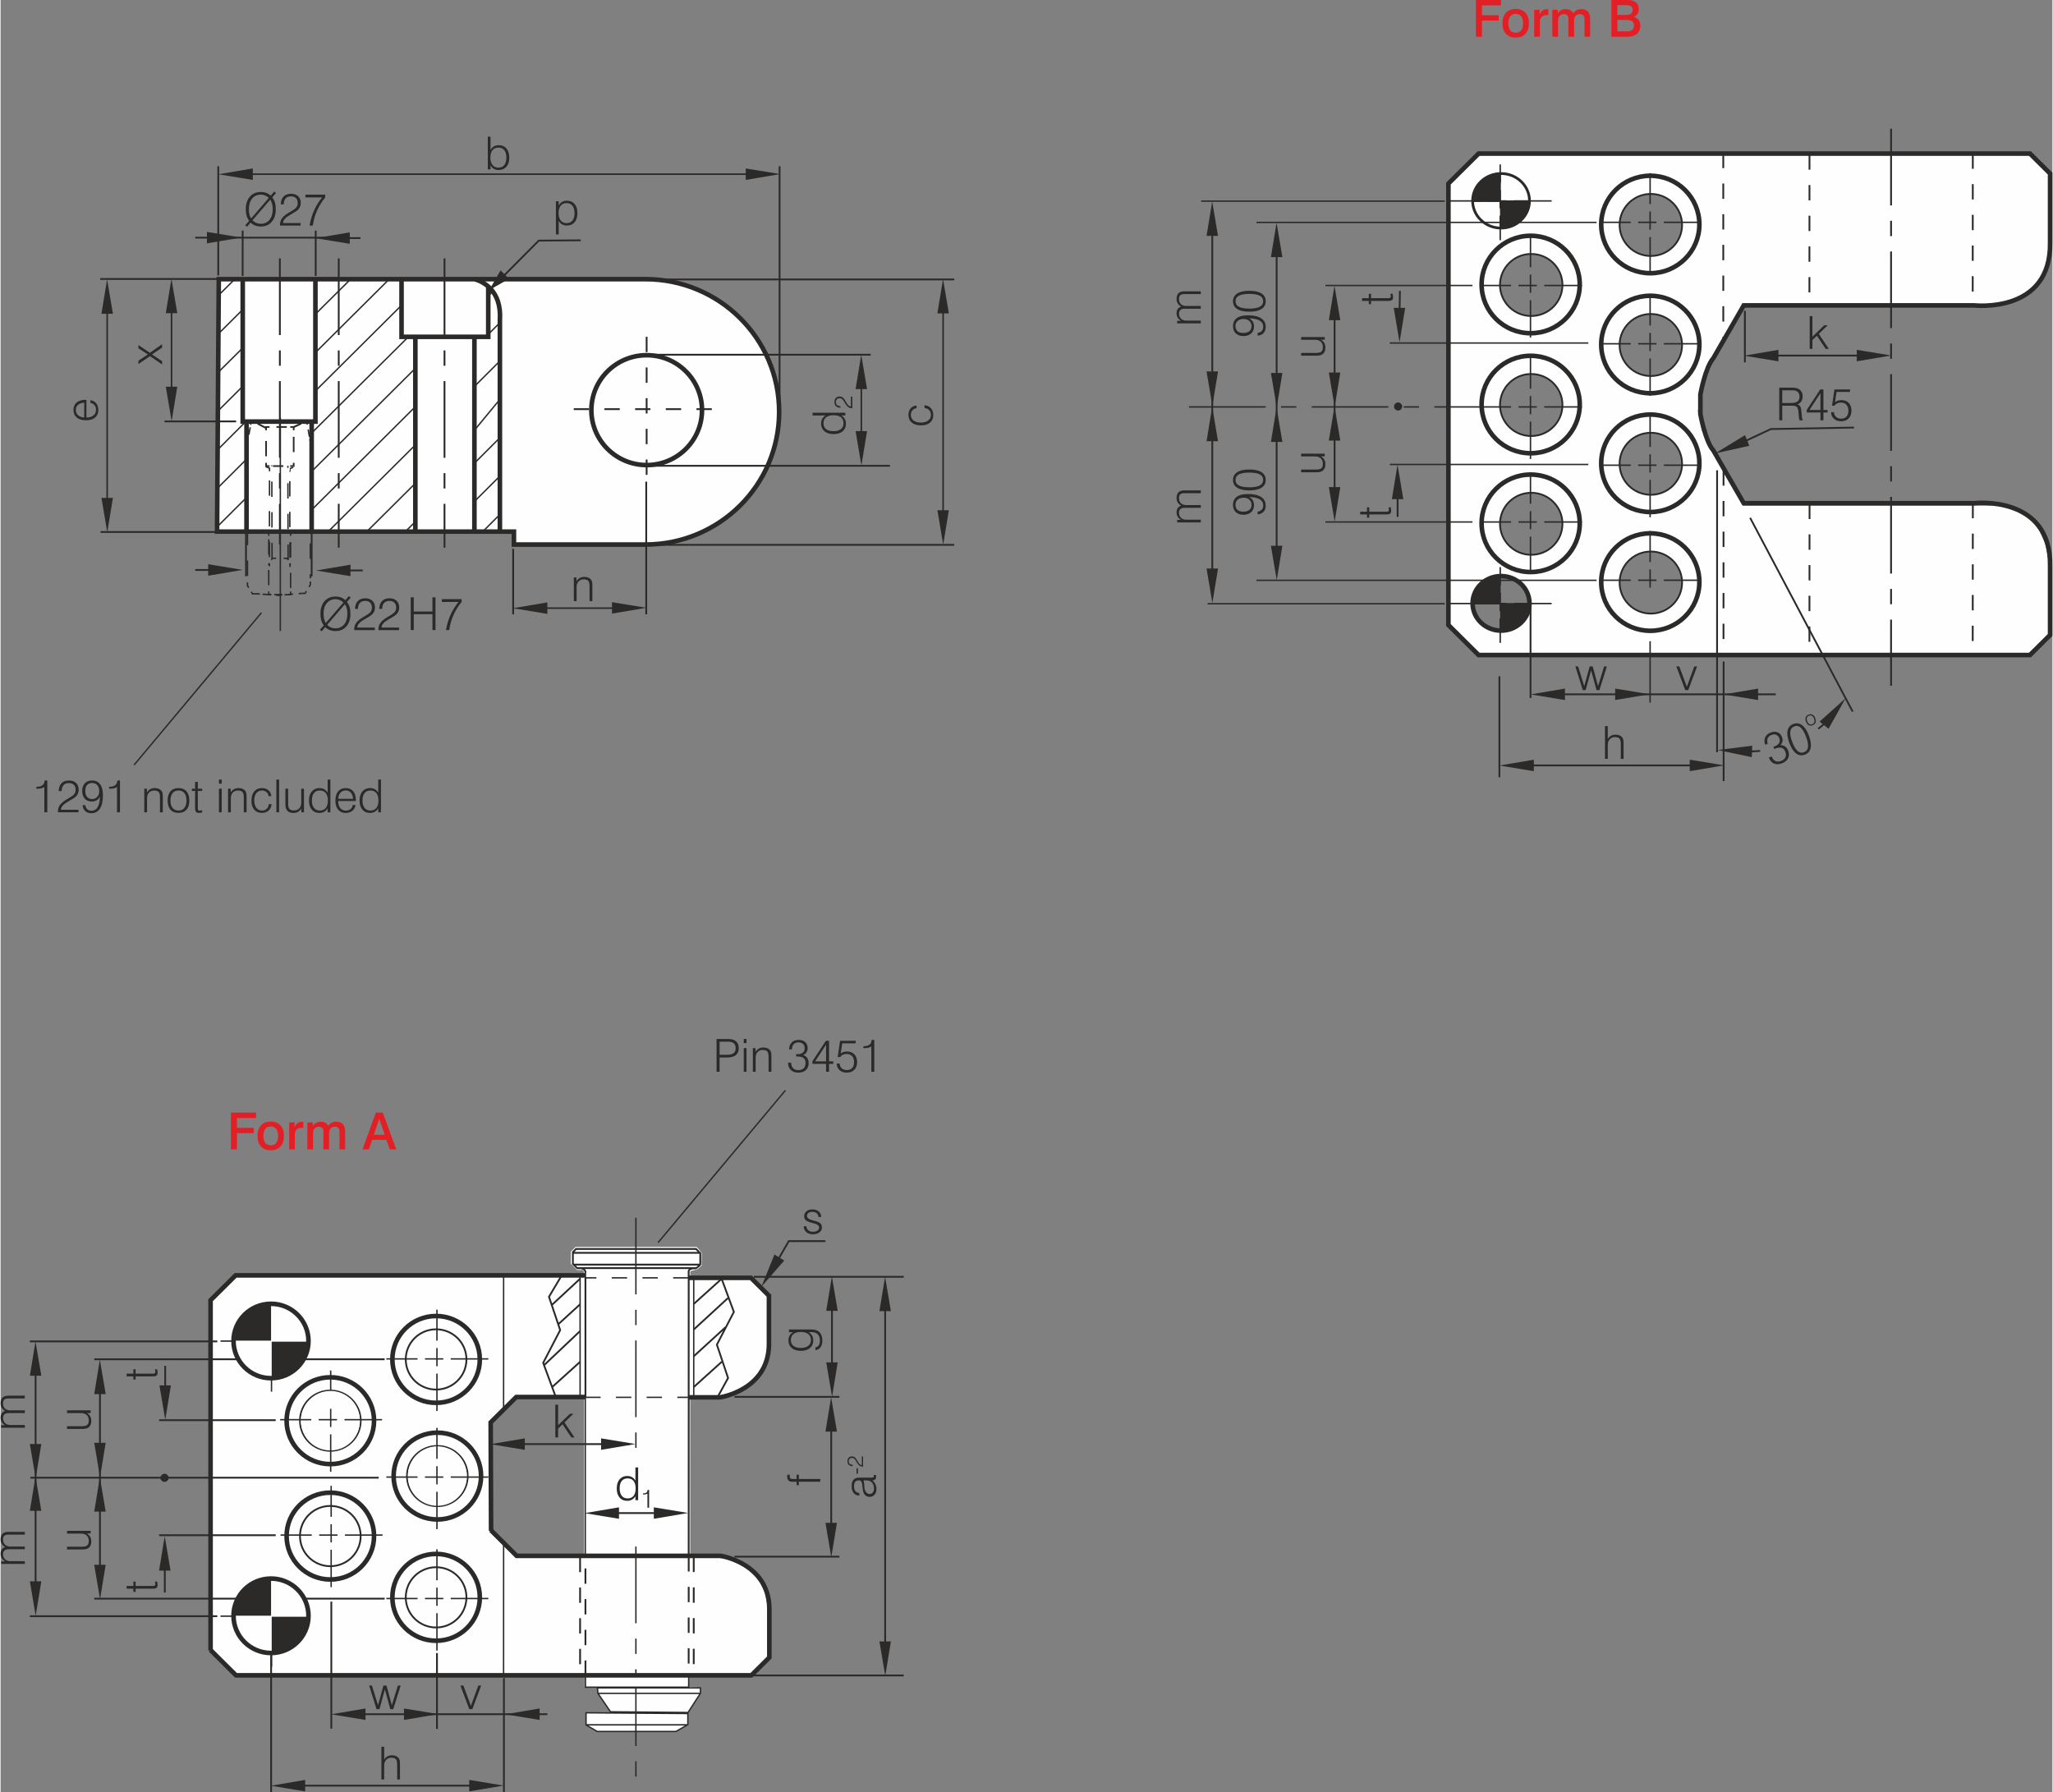 <?xml version="1.0" encoding="UTF-8"?> <svg xmlns="http://www.w3.org/2000/svg" xmlns:xlink="http://www.w3.org/1999/xlink" xml:space="preserve" width="1338px" height="1168px" version="1.1" style="shape-rendering:geometricPrecision; text-rendering:geometricPrecision; image-rendering:optimizeQuality; fill-rule:evenodd; clip-rule:evenodd" viewBox="0 0 109407 95562"><rect x="0" y="0" width="109407" height="95562" fill="#808080" stroke="none"/> <defs> <style type="text/css"> .str6 {stroke:#2B2A29;stroke-width:77;stroke-miterlimit:3.864} .str13 {stroke:#2B2A29;stroke-width:83;stroke-miterlimit:3.864} .str12 {stroke:#2B2A29;stroke-width:83;stroke-miterlimit:3.864} .str23 {stroke:#2B2A29;stroke-width:83;stroke-miterlimit:4} .str17 {stroke:#2B2A29;stroke-width:88;stroke-miterlimit:3.864} .str1 {stroke:#2B2A29;stroke-width:164;stroke-miterlimit:10} .str5 {stroke:#2B2A29;stroke-width:145;stroke-miterlimit:3.864} .str18 {stroke:#FEFEFE;stroke-width:96;stroke-miterlimit:3.864} .str2 {stroke:#2B2A29;stroke-width:96;stroke-miterlimit:3.864} .str0 {stroke:black;stroke-width:96;stroke-miterlimit:10} .str19 {stroke:#FEFEFE;stroke-width:245;stroke-miterlimit:3.864} .str3 {stroke:#2B2A29;stroke-width:245;stroke-miterlimit:3.864} .str11 {stroke:#C5C6C6;stroke-width:74;stroke-miterlimit:3.864} .str25 {stroke:#2B2A29;stroke-width:74;stroke-miterlimit:22.926} .str9 {stroke:#2B2A29;stroke-width:74;stroke-miterlimit:3.864} .str14 {stroke:#2B2A29;stroke-width:77;stroke-miterlimit:3.864;stroke-dasharray:818 818} .str8 {stroke:#2B2A29;stroke-width:77;stroke-miterlimit:3.864;stroke-dasharray:3271 3271 3271 3271} .str7 {stroke:#2B2A29;stroke-width:77;stroke-miterlimit:3.864;stroke-dasharray:4089 818 818 818} .str16 {stroke:#2B2A29;stroke-width:88;stroke-miterlimit:3.864;stroke-dasharray:818 818} .str20 {stroke:#2B2A29;stroke-width:96;stroke-miterlimit:3.864;stroke-dasharray:818 818} .str10 {stroke:#2B2A29;stroke-width:96;stroke-miterlimit:3.864;stroke-dasharray:818 818} .str4 {stroke:#2B2A29;stroke-width:96;stroke-miterlimit:3.864;stroke-dasharray:4089 818 818 818} .str15 {stroke:#2B2A29;stroke-width:74;stroke-miterlimit:3.864;stroke-dasharray:818 818} .str24 {stroke:#2B2A29;stroke-width:74;stroke-miterlimit:3.864;stroke-dasharray:818 818} .str22 {stroke:#2B2A29;stroke-width:74;stroke-miterlimit:3.864;stroke-dasharray:3271 3271 3271 3271} .str21 {stroke:#2B2A29;stroke-width:74;stroke-miterlimit:3.864;stroke-dasharray:4089 818 818 818} .fil7 {fill:none} .fil1 {fill:none;fill-rule:nonzero} .fil6 {fill:#FEFEFE} .fil4 {fill:#2B2A29} .fil5 {fill:#2B2A29} .fil0 {fill:#FEFEFE;fill-rule:nonzero} .fil2 {fill:#2B2A29;fill-rule:nonzero} .fil3 {fill:#E31E24;fill-rule:nonzero} </style> </defs> <g id="Layer_x0020_1">  <polygon class="fil0" points="37062,66608 30710,66608 30526,66790 30526,67332 30793,67599 31159,67599 31213,67782 31236,67866 31236,82962 36651,82962 36651,67790 36711,67675 37085,67576 37253,67439 37261,66844 "></polygon> <polygon class="fil1 str0" points="37062,66608 30710,66608 30526,66790 30526,67332 30793,67599 31159,67599 31213,67782 31236,67866 31236,82962 36651,82962 36651,67790 36711,67675 37085,67576 37253,67439 37261,66844 "></polygon> <line class="fil1 str1" x1="109275" y1="9227" x2="109275" y2="12989"></line> <line class="fil1 str1" x1="109271" y1="30215" x2="109271" y2="33886"></line> <line class="fil1 str2" x1="81206" y1="40811" x2="90885" y2="40811"></line> <path class="fil0" d="M90636 21512l0 -475c0,0 258,-1449 690,-1936l1623 -2818 12291 0c0,0 4117,470 4044,-3367l0 -3662 -1074 -1066 -29398 0 -1611 1599 0 23384 1668 1657 29224 0 87 -26 1004 -996 0 -4039 -163 -781 -339 -754 -475 -606 -570 -315 -968 -350 -13755 0 -895 -1523 -868 -1554 -435 -929 -108 -647 -109 -396 95 -363 42 -37zm-10685 -6318c0,-913 746,-1653 1665,-1653 920,0 1666,740 1666,1653 0,913 -746,1654 -1666,1654 -919,0 -1665,-741 -1665,-1654zm0 6400c0,-913 746,-1653 1665,-1653 920,0 1666,740 1666,1653 0,913 -746,1654 -1666,1654 -919,0 -1665,-741 -1665,-1654zm0 6333c0,-913 746,-1653 1665,-1653 920,0 1666,740 1666,1653 0,914 -746,1654 -1666,1654 -919,0 -1665,-740 -1665,-1654zm6378 3134c0,-914 746,-1654 1666,-1654 919,0 1665,740 1665,1654 0,913 -746,1653 -1665,1653 -920,0 -1666,-740 -1666,-1653zm0 -6333c0,-914 746,-1654 1666,-1654 919,0 1665,740 1665,1654 0,913 -746,1653 -1665,1653 -920,0 -1666,-740 -1666,-1653zm0 -6334c0,-913 746,-1653 1666,-1653 919,0 1665,740 1665,1653 0,913 -746,1654 -1665,1654 -920,0 -1666,-741 -1666,-1654zm0 -6400c0,-913 746,-1654 1666,-1654 919,0 1665,741 1665,1654 0,913 -746,1654 -1665,1654 -920,0 -1666,-741 -1666,-1654zm-7838 20176c0,-803 679,-1454 1517,-1454 837,0 1516,651 1516,1454 0,803 -679,1454 -1516,1454 -838,0 -1517,-651 -1517,-1454z"></path> <path class="fil1" d="M90636 21512l0 -475c0,0 258,-1449 690,-1936l1623 -2818 12291 0c0,0 4117,470 4044,-3367l0 -3662 -1074 -1066 -29398 0 -1611 1599 0 23384 1668 1657 29224 0 87 -26 1004 -996 0 -4039 -163 -781 -339 -754 -475 -606 -570 -315 -968 -350 -13755 0 -895 -1523 -868 -1554 -435 -929 -108 -647 -109 -396 95 -363 42 -37zm-10685 -6318c0,-913 746,-1653 1665,-1653 920,0 1666,740 1666,1653 0,913 -746,1654 -1666,1654 -919,0 -1665,-741 -1665,-1654zm0 6400c0,-913 746,-1653 1665,-1653 920,0 1666,740 1666,1653 0,913 -746,1654 -1666,1654 -919,0 -1665,-741 -1665,-1654zm0 6333c0,-913 746,-1653 1665,-1653 920,0 1666,740 1666,1653 0,914 -746,1654 -1666,1654 -919,0 -1665,-740 -1665,-1654zm6378 3134c0,-914 746,-1654 1666,-1654 919,0 1665,740 1665,1654 0,913 -746,1653 -1665,1653 -920,0 -1666,-740 -1666,-1653zm0 -6333c0,-914 746,-1654 1666,-1654 919,0 1665,740 1665,1654 0,913 -746,1653 -1665,1653 -920,0 -1666,-740 -1666,-1653zm0 -6334c0,-913 746,-1653 1666,-1653 919,0 1665,740 1665,1653 0,913 -746,1654 -1665,1654 -920,0 -1666,-741 -1666,-1654zm0 -6400c0,-913 746,-1654 1666,-1654 919,0 1665,741 1665,1654 0,913 -746,1654 -1665,1654 -920,0 -1666,-741 -1666,-1654zm-7838 20176c0,-803 679,-1454 1517,-1454 837,0 1516,651 1516,1454 0,803 -679,1454 -1516,1454 -838,0 -1517,-651 -1517,-1454z"></path> <path class="fil1 str3" d="M90636 21512l0 -475c0,0 258,-1449 689,-1936l1624 -2818 12291 0c0,0 4117,470 4044,-3367l0 -3662 -1074 -1066 -29398 0 -1611 1599 0 11841m13435 -368l0 816c0,0 258,1450 689,1937l1624 2817 12291 0c0,0 4117,-470 4044,3368l0 3661 -1074 1067 -29398 0 -1611 -1600 0 -11841"></path> <path class="fil1 str2" d="M79951 15194c0,-913 746,-1653 1665,-1653 920,0 1666,740 1666,1653 0,913 -746,1654 -1666,1654 -919,0 -1665,-741 -1665,-1654z"></path> <path class="fil1 str3" d="M78971 15168c0,-1435 1171,-2598 2617,-2598 1445,0 2616,1163 2616,2598 0,1435 -1171,2599 -2616,2599 -1446,0 -2617,-1164 -2617,-2599z"></path> <path class="fil1 str2" d="M79951 21594c0,-913 746,-1653 1665,-1653 920,0 1666,740 1666,1653 0,914 -746,1654 -1666,1654 -919,0 -1665,-740 -1665,-1654z"></path> <path class="fil1 str3" d="M78971 21568c0,-1435 1171,-2598 2617,-2598 1445,0 2616,1163 2616,2598 0,1435 -1171,2599 -2616,2599 -1446,0 -2617,-1164 -2617,-2599z"></path> <path class="fil1 str2" d="M79951 27927c0,-913 746,-1653 1665,-1653 920,0 1666,740 1666,1653 0,914 -746,1654 -1666,1654 -919,0 -1665,-740 -1665,-1654z"></path> <path class="fil1 str3" d="M78971 27902c0,-1436 1171,-2599 2617,-2599 1445,0 2616,1163 2616,2599 0,1435 -1171,2598 -2616,2598 -1446,0 -2617,-1163 -2617,-2598z"></path> <path class="fil1 str2" d="M86329 31061c0,-913 746,-1654 1666,-1654 919,0 1665,741 1665,1654 0,913 -746,1654 -1665,1654 -920,0 -1666,-741 -1666,-1654z"></path> <path class="fil1 str3" d="M85349 31035c0,-1435 1172,-2599 2617,-2599 1445,0 2617,1164 2617,2599 0,1435 -1172,2598 -2617,2598 -1445,0 -2617,-1163 -2617,-2598z"></path> <path class="fil1 str2" d="M86329 24728c0,-914 746,-1654 1666,-1654 919,0 1665,740 1665,1654 0,913 -746,1653 -1665,1653 -920,0 -1666,-740 -1666,-1653z"></path> <path class="fil1 str3" d="M85349 24702c0,-1435 1172,-2599 2617,-2599 1445,0 2617,1164 2617,2599 0,1435 -1172,2598 -2617,2598 -1445,0 -2617,-1163 -2617,-2598z"></path> <path class="fil1 str2" d="M86329 18394c0,-913 746,-1653 1666,-1653 919,0 1665,740 1665,1653 0,913 -746,1654 -1665,1654 -920,0 -1666,-741 -1666,-1654z"></path> <path class="fil1 str3" d="M85349 18368c0,-1435 1172,-2598 2617,-2598 1445,0 2617,1163 2617,2598 0,1436 -1172,2599 -2617,2599 -1445,0 -2617,-1163 -2617,-2599z"></path> <path class="fil1 str2" d="M86329 11994c0,-913 746,-1654 1666,-1654 919,0 1665,741 1665,1654 0,913 -746,1654 -1665,1654 -920,0 -1666,-741 -1666,-1654z"></path> <path class="fil1 str3" d="M85349 11968c0,-1435 1172,-2598 2617,-2598 1445,0 2617,1163 2617,2598 0,1435 -1172,2599 -2617,2599 -1445,0 -2617,-1164 -2617,-2599zm-6858 20202c0,-803 679,-1454 1517,-1454 837,0 1516,651 1516,1454 0,803 -679,1454 -1516,1454 -838,0 -1517,-651 -1517,-1454z"></path> <line class="fil1 str4" x1="100804" y1="6864" x2="100804" y2="36562"></line> <path class="fil0" d="M78491 10707c0,-803 679,-1454 1517,-1454 837,0 1516,651 1516,1454 0,803 -679,1453 -1516,1453 -838,0 -1517,-650 -1517,-1453z"></path> <path class="fil1 str5" d="M78491 10707c0,-803 679,-1454 1517,-1454 837,0 1516,651 1516,1454 0,803 -679,1453 -1516,1453 -838,0 -1517,-650 -1517,-1453z"></path> <line class="fil1 str6" x1="82704" y1="32180" x2="80698" y2="32180"></line> <line class="fil1 str6" x1="80302" y1="32180" x2="79325" y2="32180"></line> <line class="fil1 str6" x1="78929" y1="32180" x2="77266" y2="32180"></line> <line class="fil1 str6" x1="79963" y1="34274" x2="79963" y2="32964"></line> <line class="fil1 str6" x1="79963" y1="32571" x2="79963" y2="31600"></line> <line class="fil1 str6" x1="79963" y1="31208" x2="79963" y2="30237"></line> <line class="fil1 str6" x1="82704" y1="10713" x2="80698" y2="10713"></line> <line class="fil1 str6" x1="80302" y1="10713" x2="79325" y2="10713"></line> <line class="fil1 str6" x1="78929" y1="10713" x2="77266" y2="10713"></line> <line class="fil1 str6" x1="79963" y1="12806" x2="79963" y2="11495"></line> <line class="fil1 str6" x1="79963" y1="11102" x2="79963" y2="10132"></line> <line class="fil1 str6" x1="79963" y1="9739" x2="79963" y2="8769"></line> <line class="fil1 str6" x1="84319" y1="15222" x2="82312" y2="15222"></line> <line class="fil1 str6" x1="81916" y1="15222" x2="80939" y2="15222"></line> <line class="fil1 str6" x1="80543" y1="15222" x2="78880" y2="15222"></line> <line class="fil1 str6" x1="81577" y1="17998" x2="81577" y2="16005"></line> <line class="fil1 str6" x1="81577" y1="15612" x2="81577" y2="14642"></line> <line class="fil1 str6" x1="81577" y1="14249" x2="81577" y2="12598"></line> <line class="fil1 str6" x1="84319" y1="21697" x2="82312" y2="21697"></line> <line class="fil1 str6" x1="81916" y1="21697" x2="80939" y2="21697"></line> <line class="fil1 str7" x1="80543" y1="21697" x2="63093" y2="21697"></line> <line class="fil1 str6" x1="81577" y1="24472" x2="81577" y2="22480"></line> <line class="fil1 str6" x1="81577" y1="22087" x2="81577" y2="21117"></line> <line class="fil1 str6" x1="81577" y1="20724" x2="81577" y2="19072"></line> <line class="fil1 str6" x1="84319" y1="27831" x2="82312" y2="27831"></line> <line class="fil1 str6" x1="81916" y1="27831" x2="80939" y2="27831"></line> <line class="fil1 str6" x1="80543" y1="27831" x2="78880" y2="27831"></line> <line class="fil1 str6" x1="81577" y1="30606" x2="81577" y2="28614"></line> <line class="fil1 str6" x1="81577" y1="28221" x2="81577" y2="27251"></line> <line class="fil1 str6" x1="81577" y1="26858" x2="81577" y2="25206"></line> <line class="fil1 str6" x1="90697" y1="30937" x2="88691" y2="30937"></line> <line class="fil1 str6" x1="88295" y1="30937" x2="87318" y2="30937"></line> <line class="fil1 str6" x1="86922" y1="30937" x2="85259" y2="30937"></line> <line class="fil1 str8" x1="87956" y1="37461" x2="87956" y2="31720"></line> <line class="fil1 str6" x1="87956" y1="31327" x2="87956" y2="30357"></line> <line class="fil1 str6" x1="87956" y1="29964" x2="87956" y2="28313"></line> <line class="fil1 str6" x1="90697" y1="24804" x2="88691" y2="24804"></line> <line class="fil1 str6" x1="88295" y1="24804" x2="87318" y2="24804"></line> <line class="fil1 str6" x1="86922" y1="24804" x2="85259" y2="24804"></line> <line class="fil1 str6" x1="87956" y1="27579" x2="87956" y2="25587"></line> <line class="fil1 str6" x1="87956" y1="25194" x2="87956" y2="24224"></line> <line class="fil1 str6" x1="87956" y1="23831" x2="87956" y2="22179"></line> <line class="fil1 str6" x1="90697" y1="18329" x2="88691" y2="18329"></line> <line class="fil1 str6" x1="88295" y1="18329" x2="87318" y2="18329"></line> <line class="fil1 str6" x1="86922" y1="18329" x2="85259" y2="18329"></line> <line class="fil1 str6" x1="87956" y1="21105" x2="87956" y2="19112"></line> <line class="fil1 str6" x1="87956" y1="18719" x2="87956" y2="17749"></line> <line class="fil1 str6" x1="87956" y1="17356" x2="87956" y2="15704"></line> <line class="fil1 str6" x1="90697" y1="11854" x2="88691" y2="11854"></line> <line class="fil1 str6" x1="88295" y1="11854" x2="87318" y2="11854"></line> <line class="fil1 str6" x1="86922" y1="11854" x2="85259" y2="11854"></line> <line class="fil1 str6" x1="87956" y1="14630" x2="87956" y2="12638"></line> <line class="fil1 str6" x1="87956" y1="12245" x2="87956" y2="11275"></line> <line class="fil1 str6" x1="87956" y1="10882" x2="87956" y2="9230"></line> <path class="fil1 str9" d="M84662 18289l-10587 0m10587 6475l-10587 0"></path> <line class="fil1 str2" x1="74591" y1="17003" x2="74615" y2="15509"></line> <line class="fil1 str2" x1="74492" y1="25990" x2="74492" y2="27559"></line> <path class="fil2" d="M74348 21673c0,-93 76,-168 170,-168 94,0 170,75 170,168 0,93 -76,169 -170,169 -94,0 -170,-76 -170,-169z"></path> <path class="fil1 str2" d="M74348 21673c0,-93 76,-168 170,-168 94,0 170,75 170,168 0,93 -76,169 -170,169 -94,0 -170,-76 -170,-169z"></path> <path class="fil1 str9" d="M78484 15222l-7841 0m7841 12609l-7841 0"></path> <line class="fil1 str2" x1="71131" y1="16425" x2="71131" y2="27063"></line> <path class="fil1 str9" d="M85102 30941l-18137 0m18137 -19083l-18137 0"></path> <line class="fil1 str2" x1="68042" y1="13018" x2="68042" y2="30229"></line> <path class="fil1 str9" d="M77004 10723l-12988 0m12988 21468l-12645 0"></path> <line class="fil1 str2" x1="64610" y1="11996" x2="64610" y2="31825"></line> <line class="fil1 str2" x1="81580" y1="32203" x2="81580" y2="37217"></line> <line class="fil1 str2" x1="82714" y1="37020" x2="94658" y2="37020"></line> <line class="fil1 str2" x1="91876" y1="35270" x2="91876" y2="41646"></line> <line class="fil1 str10" x1="91871" y1="25075" x2="91869" y2="34994"></line> <line class="fil1 str10" x1="91857" y1="8148" x2="91858" y2="18183"></line> <line class="fil1 str10" x1="105165" y1="26816" x2="105157" y2="34911"></line> <line class="fil1 str10" x1="105163" y1="8182" x2="105157" y2="16243"></line> <line class="fil1 str10" x1="96458" y1="26857" x2="96450" y2="34906"></line> <line class="fil1 str10" x1="96455" y1="8230" x2="96450" y2="16243"></line> <polyline class="fil1 str2" points="92320,23848 94396,22876 98831,22797 "></polyline> <line class="fil1 str2" x1="93010" y1="16575" x2="93010" y2="19319"></line> <line class="fil1 str2" x1="94039" y1="18959" x2="99867" y2="18959"></line> <path class="fil1 str2" d="M79920 36057l0 5383m11608 -16365l-2 15031m1763 -12497l5468 10332m-1838 918c288,-217 674,-560 951,-849m-5355 2059c318,22 891,4 1309,-33"></path> <polygon class="fil2" points="79935,10712 78537,10712 78699,9986 79160,9600 79701,9296 79941,9320 "></polygon> <polygon class="fil1 str2" points="79935,10712 78537,10712 78699,9986 79160,9600 79701,9296 79941,9320 "></polygon> <polygon class="fil2" points="80001,10736 81433,10736 81463,10872 81366,11189 81247,11433 81037,11719 80792,11885 80486,12034 80103,12100 80019,12106 "></polygon> <polygon class="fil1 str2" points="80001,10736 81433,10736 81463,10872 81366,11189 81247,11433 81037,11719 80792,11885 80486,12034 80103,12100 80019,12106 "></polygon> <polygon class="fil2" points="79935,10712 78537,10712 78699,9986 79160,9600 79701,9296 79941,9320 "></polygon> <polygon class="fil1 str2" points="79935,10712 78537,10712 78699,9986 79160,9600 79701,9296 79941,9320 "></polygon> <polygon class="fil2" points="80001,10736 81433,10736 81463,10872 81366,11189 81247,11433 81037,11719 80792,11885 80486,12034 80103,12100 80019,12106 "></polygon> <polygon class="fil1 str2" points="80001,10736 81433,10736 81463,10872 81366,11189 81247,11433 81037,11719 80792,11885 80486,12034 80103,12100 80019,12106 "></polygon> <polygon class="fil2" points="79935,32180 78537,32180 78699,31454 79160,31068 79701,30765 79941,30788 "></polygon> <polygon class="fil1 str2" points="79935,32180 78537,32180 78699,31454 79160,31068 79701,30765 79941,30788 "></polygon> <polygon class="fil2" points="80001,32204 81433,32204 81463,32341 81366,32658 81247,32902 81037,33187 80792,33354 80486,33502 80103,33568 80019,33574 "></polygon> <polygon class="fil1 str2" points="80001,32204 81433,32204 81463,32341 81366,32658 81247,32902 81037,33187 80792,33354 80486,33502 80103,33568 80019,33574 "></polygon> <path class="fil0" d="M34397 29034l-7025 0 0 -690 -15830 0 92 -13459 22763 0 509 38 539 74 446 81 610 160 822 319 640 335 511 316 572 452 523 515 480 555 432 656 445 871 284 815 192 876 55 828 3 774 -120 767 -286 1082 -414 865 -321 564 -526 694 -383 397 -835 709 -804 507 -1107 513 -1036 236 -437 94 -794 56zm-2896 -7166c0,-1617 1321,-2929 2950,-2929 1630,0 2950,1312 2950,2929 0,1618 -1320,2929 -2950,2929 -1629,0 -2950,-1311 -2950,-2929z"></path> <path class="fil1 str11" d="M34397 29034l-7025 0 0 -690 -15830 0 92 -13459 22763 0 509 38 539 74 446 81 610 160 822 319 640 335 511 316 572 452 523 515 480 555 432 656 445 871 284 815 192 876 55 828 3 774 -120 767 -286 1082 -414 865 -321 564 -526 694 -383 397 -835 709 -804 507 -1107 513 -1036 236 -437 94 -794 56zm-2896 -7166c0,-1617 1321,-2929 2950,-2929 1630,0 2950,1312 2950,2929 0,1618 -1320,2929 -2950,2929 -1629,0 -2950,-1311 -2950,-2929z"></path> <path class="fil1 str3" d="M34397 29034l-7025 0 0 -690 -15830 0 92 -13459 22763 0m-21486 0l0 7592 3876 0 0 -7575m-3674 7582l0 5868m3474 -5876l0 5827"></path> <line class="fil1 str4" x1="18030" y1="13777" x2="18030" y2="29201"></line> <line class="fil1 str4" x1="14891" y1="13777" x2="14891" y2="29034"></line> <line class="fil1 str4" x1="23670" y1="13777" x2="23670" y2="29201"></line> <path class="fil1 str9" d="M11645 15720l831 -826m-872 2912l1312 -1303m-1332 3367l1333 -1324m-1348 3388l1340 -1335m3881 -3853l1847 -1835m-7052 9057l1462 -1463m3743 -3708l3936 -3916m-9158 11144l1535 -1530m3686 -3651l4593 -4570m-9828 11808l1566 -1560m3475 -3443l5162 -5133m-5155 7174l5501 -5469m3932 -3902l205 -210m-216 2266l552 -554m-9986 9931l5506 -5479m-4631 6644l4643 -4615m3163 -3134l1345 -1342m-7097 9096l2590 -2577m3145 -2822l1368 -1657m-5059 7071l559 -560m3159 -3126l1337 -1336m-1355 3395l1380 -1377m-917 2965l905 -905"></path> <path class="fil1 str2" d="M12907 14711l0 -2416m3895 2416l0 -2416m-5196 2392l0 -5823m29930 13661l0 -13661"></path> <line class="fil1 str2" x1="17603" y1="12671" x2="10376" y2="12671"></line> <line class="fil1 str2" x1="17455" y1="12694" x2="19188" y2="12694"></line> <line class="fil1 str12" x1="12793" y1="9287" x2="40789" y2="9287"></line> <path class="fil1 str2" d="M13085 30727l0 -2416m3501 2425l0 -2415"></path> <line class="fil1 str2" x1="11746" y1="30390" x2="10376" y2="30390"></line> <line class="fil1 str2" x1="17941" y1="30414" x2="19311" y2="30414"></line> <path class="fil1 str2" d="M27331 29265l0 3492m7096 -7076l0 7076"></path> <line class="fil1 str12" x1="28551" y1="32425" x2="33569" y2="32425"></line> <polyline class="fil1 str2" points="26170,15369 28695,12830 30931,12813 "></polyline> <polygon class="fil2" points="27044,14859 26668,14482 26168,15352 "></polygon> <polygon class="fil1 str13" points="27044,14859 26668,14482 26168,15352 "></polygon> <path class="fil1 str2" d="M34410 18913l11982 0m-11982 5922l13011 0"></path> <path class="fil1 str2" d="M34410 14899l16444 0m-17474 14151l17473 0"></path> <line class="fil1 str12" x1="50257" y1="15621" x2="50257" y2="28311"></line> <path class="fil1 str2" d="M11529 14874l-6218 0m7247 7595l-3816 0m3836 5896l-7248 0"></path> <line class="fil1 str12" x1="9115" y1="16059" x2="9115" y2="21624"></line> <line class="fil1 str12" x1="5683" y1="16059" x2="5683" y2="27669"></line> <line class="fil1 str14" x1="16400" y1="22900" x2="16470" y2="23289"></line> <line class="fil1 str14" x1="16517" y1="24068" x2="16517" y2="30833"></line> <line class="fil1 str14" x1="15594" y1="31677" x2="15139" y2="31717"></line> <line class="fil1 str14" x1="14402" y1="31713" x2="13968" y2="31682"></line> <line class="fil1 str14" x1="13163" y1="30703" x2="13163" y2="23933"></line> <line class="fil1 str14" x1="13237" y1="23183" x2="13310" y2="22780"></line> <line class="fil1 str14" x1="13916" y1="22512" x2="15958" y2="22512"></line> <path class="fil1 str6" d="M16494 23418l23 130 0 173m0 7285l0 173 -70 115m-141 229l-70 115 -187 0 -152 13m-910 80l-152 13 -144 -11m-867 -62l-144 -10 -32 2 -215 0 -67 -110m-135 -219l-68 -110 0 -173m0 -7292l0 -173 25 -135m146 -805l25 -135 186 0m2599 0l186 0 24 130"></path> <line class="fil1 str9" x1="14916" y1="33645" x2="14916" y2="22270"></line> <line class="fil1 str15" x1="14298" y1="31206" x2="14298" y2="28736"></line> <line class="fil1 str15" x1="14735" y1="28407" x2="15172" y2="28407"></line> <line class="fil1 str15" x1="15464" y1="28901" x2="15464" y2="31371"></line> <line class="fil1 str15" x1="15027" y1="31700" x2="14590" y2="31700"></line> <path class="fil1 str9" d="M14298 28571l0 -164 146 0m874 0l146 0 0 164m0 2965l0 164 -146 0m-874 0l-146 0 0 -164"></path> <line class="fil1 str15" x1="15330" y1="29852" x2="15318" y2="24836"></line> <line class="fil1 str15" x1="14474" y1="29763" x2="14461" y2="24811"></line> <path class="fil1 str9" d="M14275 30127l54 -90m107 -181l54 -90 200 1m402 3l201 0 42 88m83 174l42 87"></path> <line class="fil1 str16" x1="14157" y1="24329" x2="14157" y2="23113"></line> <line class="fil1 str16" x1="14709" y1="22766" x2="15260" y2="22766"></line> <line class="fil1 str16" x1="15628" y1="23287" x2="15628" y2="24503"></line> <line class="fil1 str16" x1="15076" y1="24850" x2="14525" y2="24850"></line> <path class="fil1 str17" d="M14157 22940l0 -174 184 0m1103 0l184 0 0 174m0 1737l0 173 -184 0m-1103 0l-184 0 0 -173"></path> <path class="fil1 str2" d="M14143 22818l-441 -235m1936 184l390 -184"></path> <line class="fil1 str15" x1="14333" y1="29702" x2="14340" y2="25291"></line> <path class="fil1 str9" d="M14333 30192l0 -163m7 -4901l0 -164 -197 -77"></path> <path class="fil1 str15" d="M15431 29743c-6,-1060 -17,-3534 -10,-4425"></path> <path class="fil1 str9" d="M15433 30235c0,0 0,-59 -1,-164m-10 -4917c2,-105 4,-164 7,-164l169 -77"></path> <polygon class="fil0" points="36755,68205 36755,74413 38322,74413 38963,74262 39500,73996 40212,73541 40632,72822 40912,72185 40912,69134 39964,68193 "></polygon> <polygon class="fil1" points="36755,68205 36755,74413 38322,74413 38963,74262 39500,73996 40212,73541 40632,72822 40912,72185 40912,69134 39964,68193 "></polygon> <path class="fil0" d="M12420 86151c0,-1096 895,-1985 1999,-1985 1103,0 1998,889 1998,1985 0,1096 -895,1984 -1998,1984 -1104,0 -1999,-888 -1999,-1984zm9184 -983c0,-888 724,-1607 1618,-1607 893,0 1617,719 1617,1607 0,887 -724,1606 -1617,1606 -894,0 -1618,-719 -1618,-1606zm-5640 -3267c0,-887 724,-1607 1618,-1607 893,0 1618,720 1618,1607 0,887 -725,1606 -1618,1606 -894,0 -1618,-719 -1618,-1606zm5707 -3200c0,-887 724,-1606 1618,-1606 893,0 1618,719 1618,1606 0,887 -725,1606 -1618,1606 -894,0 -1618,-719 -1618,-1606zm-9251 -7202c0,-1096 895,-1984 1999,-1984 1103,0 1998,888 1998,1984 0,1096 -895,1984 -1998,1984 -1104,0 -1999,-888 -1999,-1984zm9184 983c0,-887 724,-1606 1618,-1606 893,0 1617,719 1617,1606 0,887 -724,1606 -1617,1606 -894,0 -1618,-719 -1618,-1606zm-5640 3267c0,-887 724,-1607 1618,-1607 893,0 1618,720 1618,1607 0,887 -725,1606 -1618,1606 -894,0 -1618,-719 -1618,-1606zm10102 5915l1419 1408 10854 0 434 38 574 254 485 278 599 583 332 699 115 609 0 2751 13 127 -881 873 -27430 0 -1339 -1330 0 -18563 1329 -1320 18578 0 0 6342 -3663 0 -1406 1396 -13 5855z"></path> <path class="fil1" d="M12420 86151c0,-1096 895,-1985 1999,-1985 1103,0 1998,889 1998,1985 0,1096 -895,1984 -1998,1984 -1104,0 -1999,-888 -1999,-1984zm9184 -983c0,-888 724,-1607 1618,-1607 893,0 1617,719 1617,1607 0,887 -724,1606 -1617,1606 -894,0 -1618,-719 -1618,-1606zm-5640 -3267c0,-887 724,-1607 1618,-1607 893,0 1618,720 1618,1607 0,887 -725,1606 -1618,1606 -894,0 -1618,-719 -1618,-1606zm5707 -3200c0,-887 724,-1606 1618,-1606 893,0 1618,719 1618,1606 0,887 -725,1606 -1618,1606 -894,0 -1618,-719 -1618,-1606zm-9251 -7202c0,-1096 895,-1984 1999,-1984 1103,0 1998,888 1998,1984 0,1096 -895,1984 -1998,1984 -1104,0 -1999,-888 -1999,-1984zm9184 983c0,-887 724,-1606 1618,-1606 893,0 1617,719 1617,1606 0,887 -724,1606 -1617,1606 -894,0 -1618,-719 -1618,-1606zm-5640 3267c0,-887 724,-1607 1618,-1607 893,0 1618,720 1618,1607 0,887 -725,1606 -1618,1606 -894,0 -1618,-719 -1618,-1606zm10102 5915l1419 1408 10854 0 434 38 574 254 485 278 599 583 332 699 115 609 0 2751 13 127 -881 873 -27430 0 -1339 -1330 0 -18563 1329 -1320 18578 0 0 6342 -3663 0 -1406 1396 -13 5855z"></path> <polygon class="fil1 str18" points="31188,89389 36679,89399 36649,89939 36690,90000 37274,90030 37264,90241 36587,91280 36597,91901 35982,92268 31814,92278 31270,91962 31239,91351 32501,91361 32624,91351 32491,91127 31855,90221 31865,90000 31865,89878 31188,89919 "></polygon> <polygon class="fil1 str19" points="37062,66608 30710,66608 30526,66789 30526,67327 30793,67592 31159,67592 31213,67774 31236,67857 31236,82851 36651,82851 36651,67781 36711,67668 37085,67569 37253,67433 37261,66842 "></polygon> <path class="fil1 str3" d="M15250 81901c0,-1279 1044,-2315 2332,-2315 1287,0 2331,1036 2331,2315 0,1278 -1044,2315 -2331,2315 -1288,0 -2332,-1037 -2332,-2315z"></path> <path class="fil1 str2" d="M21671 78701c0,-887 724,-1606 1617,-1606 894,0 1618,719 1618,1606 0,887 -724,1606 -1618,1606 -893,0 -1617,-719 -1617,-1606z"></path> <path class="fil1 str3" d="M20890 72482c0,-1278 1044,-2315 2332,-2315 1287,0 2331,1037 2331,2315 0,1279 -1044,2315 -2331,2315 -1288,0 -2332,-1036 -2332,-2315z"></path> <path class="fil1 str2" d="M15964 75749c0,-887 724,-1607 1618,-1607 893,0 1618,720 1618,1607 0,887 -725,1606 -1618,1606 -894,0 -1618,-719 -1618,-1606z"></path> <path class="fil1 str3" d="M15250 75749c0,-1279 1044,-2315 2332,-2315 1287,0 2331,1036 2331,2315 0,1278 -1044,2315 -2331,2315 -1288,0 -2332,-1037 -2332,-2315z"></path> <line class="fil1 str20" x1="36960" y1="83001" x2="36960" y2="89331"></line> <line class="fil1 str9" x1="36960" y1="68153" x2="36960" y2="74535"></line> <line class="fil1 str20" x1="30900" y1="83006" x2="30900" y2="89359"></line> <g> <path class="fil0" d="M30900 67994l0 6538 0 -6538zm927 22002l5491 0 0 283 -662 1028 -4134 -37 -676 -991 -19 -283zm5489 292l-5471 0 5471 0zm-670 1073l0 591 -633 366 -4201 0 -595 -347 0 -648 5429 38zm-3 603l-5429 0 5429 0z"></path> </g> <path class="fil1 str9" d="M30900 67994l0 6538m927 15464l5491 0 0 283 -662 1028 -4134 -37 -676 -991 -19 -283zm5489 292l-5471 0m4801 1073l0 591 -633 366 -4201 0 -595 -347 0 -648 5429 38zm-3 603l-5429 0"></path> <line class="fil1 str21" x1="33876" y1="64928" x2="33876" y2="79360"></line> <line class="fil1 str9" x1="31177" y1="74451" x2="31177" y2="82949"></line> <line class="fil1 str21" x1="33876" y1="82460" x2="33876" y2="95109"></line> <path class="fil1 str2" d="M31188 67856c0,0 15,-298 -430,-237"></path> <line class="fil1 str22" x1="14445" y1="88870" x2="14445" y2="83470"></line> <line class="fil1 str22" x1="11726" y1="86171" x2="17164" y2="86171"></line> <line class="fil1 str22" x1="14445" y1="74204" x2="14445" y2="68804"></line> <line class="fil1 str22" x1="11726" y1="71504" x2="17164" y2="71504"></line> <line class="fil1 str9" x1="17601" y1="74722" x2="17601" y2="73070"></line> <polygon class="fil1 str9" points="12430,71480 14422,71480 14422,69507 13857,69602 13460,69780 13068,70069 12850,70330 12592,70702 12497,71058 "></polygon> <polygon class="fil1 str9" points="14456,71535 14456,73458 14708,73446 15049,73335 15446,73146 15827,72880 16090,72519 16269,72185 16352,71857 16386,71535 "></polygon> <polygon class="fil1 str9" points="12430,86147 14422,86147 14422,84174 13857,84269 13460,84447 13068,84735 12850,84997 12592,85369 12497,85724 "></polygon> <path class="fil1 str9" d="M14456 86202l0 1922 252 -11 341 -111 397 -189 381 -267 263 -360 179 -334 83 -328 34 -322 -1930 0zm16730 -18073l-1 -301"></path> <line class="fil1 str10" x1="36692" y1="82972" x2="36689" y2="89342"></line> <polygon class="fil0" points="36693,89342 36689,89959 31185,89959 31185,89352 "></polygon> <polyline class="fil1 str9" points="36693,89342 36689,89959 31185,89959 31185,89352 "></polyline> <line class="fil1 str10" x1="31186" y1="89352" x2="31185" y2="82962"></line> <path class="fil1 str9" d="M26822 68069l-1 7079m1 7187l-2 6987"></path> <line class="fil1 str2" x1="8776" y1="74575" x2="8776" y2="72823"></line> <path class="fil1 str2" d="M29901 68033l-660 1109 597 1777 -906 1746 667 1807m8644 -2l548 -998 -597 -1777 906 -1746 -667 -1806m-9044 1440l1511 -1402m-1185 2444l1185 -1081m-1906 3231l1894 -1794m-1474 2971l1486 -1341m6064 -3089l1487 -1341m-1487 2704l1814 -1667m-1826 3103l1701 -1553m-1689 3184l1487 -1341"></path> <polyline class="fil1 str3" points="31175,68001 12531,68001 11196,69326 11196,88004 "></polyline> <path class="fil1 str3" d="M36680 74503l1691 0c0,0 2541,-378 2599,-2770l0 -2649 -959 -952 -3337 0m-10521 13487l-21 -5778 1363 -1354 3677 0"></path> <path class="fil1 str3" d="M26150 81592l1367 1362 10875 0c0,0 2541,378 2599,2770l0 2649 -959 953 -27480 0 -1360 -1351"></path> <path class="fil1 str2" d="M14669 75721l-6218 0m6218 6134l-6218 0m11709 -3067l-18572 0"></path> <line class="fil1 str2" x1="8756" y1="83029" x2="8756" y2="84911"></line> <path class="fil2" d="M8573 78796c0,-94 76,-169 170,-169 94,0 170,75 170,169 0,93 -76,168 -170,168 -94,0 -170,-75 -170,-168z"></path> <path class="fil1 str2" d="M8573 78796c0,-94 76,-169 170,-169 94,0 170,75 170,169 0,93 -76,168 -170,168 -94,0 -170,-75 -170,-168zm11905 -6323l-15484 0m15484 12764l-15484 0"></path> <line class="fil1 str2" x1="5298" y1="73646" x2="5298" y2="84219"></line> <path class="fil1 str2" d="M11555 71520l-9993 0m9993 14653l-9993 0"></path> <line class="fil1 str2" x1="1866" y1="72624" x2="1866" y2="85135"></line> <line class="fil1 str2" x1="47167" y1="69216" x2="47167" y2="88245"></line> <path class="fil1 str2" d="M17635 85396l0 6772m5633 -4030l0 4046m3570 -2714l0 6090"></path> <line class="fil1 str2" x1="18806" y1="91398" x2="29155" y2="91398"></line> <line class="fil1 str2" x1="14425" y1="85383" x2="14425" y2="95562"></line> <line class="fil1 str2" x1="15593" y1="95208" x2="26008" y2="95208"></line> <line class="fil1 str2" x1="27351" y1="76997" x2="33539" y2="76997"></line> <path class="fil1 str2" d="M40163 68077l7995 0m-9025 6401l5593 0m-5593 8520l5593 0"></path> <line class="fil1 str2" x1="44331" y1="69263" x2="44331" y2="73646"></line> <line class="fil1 str2" x1="44290" y1="75737" x2="44290" y2="82079"></line> <line class="fil1 str2" x1="40163" y1="89332" x2="48158" y2="89332"></line> <path class="fil0" d="M34437 24815c1600,0 2898,-1300 2898,-2903 0,-1605 -1298,-2905 -2898,-2905 -1601,0 -2898,1300 -2898,2905 0,1603 1297,2903 2898,2903z"></path> <line class="fil1 str10" x1="30562" y1="21815" x2="38336" y2="21815"></line> <line class="fil1 str10" x1="34448" y1="17957" x2="34448" y2="25677"></line> <path class="fil1 str3" d="M21379 14885l0 3075 4624 0 0 -2700m-711 -372c433,128 1431,596 1332,2172l0 11242m-4508 -10343l0 10341m3149 -10341l0 10383m6236 -6474c0,-1618 1321,-2929 2950,-2929 1630,0 2950,1311 2950,2929 0,1617 -1320,2929 -2950,2929 -1629,0 -2950,-1312 -2950,-2929zm2881 -6983c3939,0 7132,3167 7132,7074 0,3908 -3194,7075 -7133,7075"></path> <path class="fil0" d="M14474 73473c1089,0 1973,-883 1973,-1973 0,-1090 -884,-1973 -1973,-1973 -1090,0 -1974,883 -1974,1973 0,1090 884,1973 1974,1973z"></path> <path class="fil0" d="M14474 88160c1089,0 1973,-884 1973,-1974 0,-1090 -884,-1973 -1973,-1973 -1090,0 -1974,883 -1974,1973 0,1090 884,1974 1974,1974z"></path> <path class="fil0" d="M23199 86729c871,0 1578,-710 1578,-1587 0,-876 -707,-1587 -1578,-1587 -871,0 -1577,711 -1577,1587 0,877 706,1587 1577,1587z"></path> <path class="fil0" d="M17587 83478c870,0 1577,-710 1577,-1587 0,-876 -707,-1587 -1577,-1587 -871,0 -1578,711 -1578,1587 0,877 707,1587 1578,1587z"></path> <path class="fil0" d="M23288 80290c871,0 1578,-710 1578,-1587 0,-876 -707,-1587 -1578,-1587 -871,0 -1577,711 -1577,1587 0,877 706,1587 1577,1587z"></path> <path class="fil0" d="M17587 77336c870,0 1577,-711 1577,-1587 0,-877 -707,-1587 -1577,-1587 -871,0 -1578,710 -1578,1587 0,876 707,1587 1578,1587z"></path> <path class="fil0" d="M23199 74069c871,0 1578,-710 1578,-1587 0,-876 -707,-1587 -1578,-1587 -871,0 -1577,711 -1577,1587 0,877 706,1587 1577,1587z"></path> <polygon class="fil2" points="12430,71480 14422,71480 14422,69507 13857,69602 13460,69780 13068,70069 12850,70330 12592,70702 12497,71058 "></polygon> <polygon class="fil2" points="14456,71535 14456,73458 14708,73446 15049,73335 15446,73146 15827,72880 16090,72519 16269,72185 16352,71857 16386,71535 "></polygon> <path class="fil1 str3" d="M20957 78701c0,-1279 1044,-2315 2332,-2315 1287,0 2331,1036 2331,2315 0,1278 -1044,2315 -2331,2315 -1288,0 -2332,-1037 -2332,-2315zm-8537 -7202c0,-1096 895,-1984 1999,-1984 1103,0 1998,888 1998,1984 0,1096 -895,1984 -1998,1984 -1104,0 -1999,-888 -1999,-1984z"></path> <polygon class="fil2" points="14456,86202 14456,88124 14708,88113 15049,88002 15446,87813 15827,87546 16090,87186 16269,86852 16352,86524 16386,86202 "></polygon> <polygon class="fil2" points="12430,86147 14422,86147 14422,84174 13857,84269 13460,84447 13068,84735 12850,84997 12592,85369 12497,85724 "></polygon> <path class="fil1 str3" d="M12420 86151c0,-1096 895,-1985 1999,-1985 1103,0 1998,889 1998,1985 0,1096 -895,1984 -1998,1984 -1104,0 -1999,-888 -1999,-1984z"></path> <line class="fil1 str9" x1="20367" y1="81847" x2="18361" y2="81847"></line> <line class="fil1 str9" x1="17965" y1="81847" x2="16988" y2="81847"></line> <line class="fil1 str9" x1="16592" y1="81847" x2="14929" y2="81847"></line> <line class="fil1 str9" x1="17626" y1="84622" x2="17626" y2="82630"></line> <line class="fil1 str9" x1="17626" y1="82237" x2="17626" y2="81267"></line> <line class="fil1 str9" x1="17626" y1="80874" x2="17626" y2="79222"></line> <line class="fil1 str9" x1="26008" y1="85230" x2="24002" y2="85230"></line> <line class="fil1 str9" x1="23606" y1="85230" x2="22629" y2="85230"></line> <line class="fil1 str9" x1="22233" y1="85230" x2="20570" y2="85230"></line> <line class="fil1 str9" x1="23267" y1="88005" x2="23267" y2="86013"></line> <line class="fil1 str9" x1="23267" y1="85620" x2="23267" y2="84650"></line> <line class="fil1 str9" x1="23267" y1="84257" x2="23267" y2="82605"></line> <line class="fil1 str9" x1="26008" y1="78755" x2="24002" y2="78755"></line> <line class="fil1 str9" x1="23606" y1="78755" x2="22629" y2="78755"></line> <line class="fil1 str9" x1="22233" y1="78755" x2="20570" y2="78755"></line> <line class="fil1 str9" x1="23267" y1="81531" x2="23267" y2="79538"></line> <line class="fil1 str9" x1="23267" y1="79145" x2="23267" y2="78175"></line> <line class="fil1 str9" x1="23267" y1="77782" x2="23267" y2="76130"></line> <line class="fil1 str9" x1="26008" y1="72454" x2="24002" y2="72454"></line> <line class="fil1 str9" x1="23606" y1="72454" x2="22629" y2="72454"></line> <line class="fil1 str9" x1="22233" y1="72454" x2="20570" y2="72454"></line> <line class="fil1 str9" x1="23267" y1="75230" x2="23267" y2="73237"></line> <line class="fil1 str9" x1="23267" y1="72845" x2="23267" y2="71874"></line> <line class="fil1 str9" x1="23267" y1="71481" x2="23267" y2="69830"></line> <line class="fil1 str9" x1="20342" y1="75695" x2="18336" y2="75695"></line> <line class="fil1 str9" x1="17940" y1="75695" x2="16963" y2="75695"></line> <line class="fil1 str9" x1="16567" y1="75695" x2="14904" y2="75695"></line> <line class="fil1 str9" x1="17601" y1="78470" x2="17601" y2="76478"></line> <line class="fil1 str9" x1="17601" y1="76085" x2="17601" y2="75115"></line> <path class="fil1 str2" d="M21604 85167c0,-887 724,-1606 1618,-1606 893,0 1618,719 1618,1606 0,888 -725,1607 -1618,1607 -894,0 -1618,-719 -1618,-1607z"></path> <path class="fil1 str3" d="M20890 85167c0,-1278 1044,-2315 2332,-2315 1287,0 2331,1037 2331,2315 0,1279 -1044,2315 -2331,2315 -1288,0 -2332,-1036 -2332,-2315z"></path> <path class="fil1 str2" d="M15964 81901c0,-887 724,-1607 1618,-1607 893,0 1618,720 1618,1607 0,887 -725,1606 -1618,1606 -894,0 -1618,-719 -1618,-1606z"></path> <path class="fil1 str2" d="M21604 72482c0,-887 724,-1606 1618,-1606 893,0 1618,719 1618,1606 0,887 -725,1607 -1618,1607 -894,0 -1618,-720 -1618,-1607z"></path> <path class="fil2" d="M72596 15897l361 0 0 -233 119 0 0 233 918 0c54,0 90,-7 107,-20 18,-13 27,-37 27,-72 0,-15 -2,-32 -4,-51 -3,-19 -9,-48 -18,-88l116 -2c10,36 16,68 21,97 4,30 6,57 6,83 0,73 -18,124 -55,154 -37,30 -103,45 -200,45l-918 0 0 172 -119 0 0 -172 -361 0 0 -146z"></path> <polygon class="fil2" points="96465,18602 96465,16856 96611,16856 96611,17954 97240,17342 97427,17342 96951,17803 97485,18602 97319,18602 96850,17900 96611,18129 96611,18602 "></polygon> <path class="fil2" d="M95002 21487l463 0c163,0 280,-27 352,-83 72,-55 107,-145 107,-269 0,-57 -11,-108 -34,-154 -22,-45 -54,-82 -96,-110 -33,-22 -71,-37 -116,-47 -45,-9 -119,-14 -222,-14l-68 0 -386 0 0 677zm-160 925l0 -1745 582 0c135,0 233,5 293,16 60,11 113,29 158,55 69,38 122,92 159,160 37,68 55,146 55,233 0,107 -23,197 -72,271 -48,73 -117,126 -209,157 71,24 122,60 153,109 31,49 53,148 65,297l23 262c3,41 9,75 19,102 9,27 21,47 36,59l0 24 -177 0c-10,-18 -18,-42 -24,-71 -7,-29 -11,-65 -14,-108l-20 -231c-12,-160 -41,-262 -86,-306 -45,-44 -135,-66 -271,-66l-510 0 0 782 -160 0z"></path> <path id="1" class="fil2" d="M97039 21859l0 -894 -585 894 585 0zm0 553l0 -420 -731 0 0 -136 719 -1092 170 0 0 1095 225 0 0 133 -225 0 0 420 -158 0z"></path> <path id="2" class="fil2" d="M97602 21975l158 -1c5,108 42,194 111,256 69,62 160,92 276,92 120,0 214,-36 281,-111 68,-74 102,-176 102,-308 0,-137 -35,-245 -105,-323 -70,-78 -166,-117 -289,-117 -76,0 -144,14 -204,43 -59,29 -107,70 -142,124l-134 0 128 -866 831 0 0 133 -716 0 -83 547c41,-37 91,-64 149,-82 58,-19 124,-28 199,-28 160,0 288,51 384,153 96,101 145,237 145,408 0,174 -50,312 -148,413 -100,102 -234,153 -404,153 -159,0 -287,-44 -383,-131 -96,-88 -148,-206 -156,-355z"></path> <path class="fil2" d="M72497 27283l362 0 0 -233 119 0 0 233 918 0c54,0 89,-7 107,-20 17,-13 26,-37 26,-72 0,-15 -1,-32 -4,-51 -3,-19 -9,-49 -18,-89l117 -1c9,36 16,68 20,97 4,29 6,57 6,83 0,73 -18,124 -55,154 -36,30 -103,45 -199,45l-918 0 0 172 -119 0 0 -172 -362 0 0 -146z"></path> <polygon class="fil3" points="12282,59322 13620,59322 13620,59609 12603,59609 12603,60135 13495,60135 13495,60418 12603,60418 12603,61282 12282,61282 "></polygon> <path id="1" class="fil3" d="M14405 60061c-127,0 -225,44 -293,130 -68,87 -102,212 -102,374 0,163 34,287 101,373 68,86 166,129 294,129 127,0 224,-43 291,-129 68,-86 101,-210 101,-373 0,-162 -33,-287 -101,-374 -67,-86 -164,-130 -291,-130zm-3 -262c220,0 392,68 518,204 125,136 188,323 188,561 0,239 -62,426 -187,562 -125,135 -297,203 -517,203 -221,0 -394,-68 -518,-202 -125,-135 -187,-323 -187,-563 0,-239 62,-426 186,-562 124,-135 296,-203 517,-203z"></path> <path id="2" class="fil3" d="M16141 59816l0 313 -81 0c-123,0 -215,31 -276,93 -62,61 -93,154 -93,278l0 782 -303 0 0 -1436 287 0 0 253c42,-96 96,-167 162,-215 67,-47 145,-71 236,-71 1,0 3,0 8,0 21,2 41,3 60,3z"></path> <path id="3" class="fil3" d="M17472 60028c53,-71 116,-126 188,-163 71,-37 150,-55 236,-55 164,0 284,44 360,131 77,88 115,227 115,417l0 924 -300 0 0 -902c0,-106 -19,-183 -58,-232 -38,-49 -99,-73 -182,-73 -99,0 -176,30 -232,91 -56,62 -84,148 -84,258l0 858 -303 0 0 -960c0,-76 -21,-136 -63,-181 -43,-44 -101,-66 -175,-66 -98,0 -175,31 -231,93 -56,62 -84,148 -84,258l0 856 -303 0 0 -1436 290 0 0 185c50,-72 111,-127 182,-164 72,-38 151,-57 237,-57 95,0 175,18 239,52 65,35 121,90 168,166z"></path> <path id="4" class="fil3" d="M20192 59652l-291 851 583 0 -292 -851zm-182 -330l367 0 720 1960 -349 0 -175 -507 -763 0 -172 507 -340 0 712 -1960z"></path> <polygon class="fil3" points="78667,0 80006,0 80006,286 78989,286 78989,812 79881,812 79881,1096 78989,1096 78989,1960 78667,1960 "></polygon> <path id="1" class="fil3" d="M80791 739c-127,0 -225,43 -293,130 -69,87 -103,212 -103,374 0,162 34,287 102,373 68,86 166,129 294,129 126,0 224,-43 291,-129 68,-86 101,-211 101,-373 0,-162 -33,-287 -101,-374 -67,-87 -165,-130 -291,-130zm-4 -262c220,0 393,68 519,204 125,136 188,323 188,561 0,239 -62,426 -187,561 -125,136 -297,203 -517,203 -221,0 -394,-67 -518,-202 -125,-135 -188,-322 -188,-562 0,-239 63,-426 187,-562 124,-135 296,-203 516,-203z"></path> <path id="2" class="fil3" d="M82527 494l0 313 -82 0c-122,0 -214,31 -275,93 -62,61 -93,154 -93,277l0 783 -303 0 0 -1437 287 0 0 254c42,-96 96,-168 162,-215 67,-48 145,-71 236,-71 1,0 3,0 8,0 21,2 41,3 60,3z"></path> <path id="3" class="fil3" d="M83858 706c53,-72 116,-126 188,-163 71,-37 150,-55 236,-55 164,0 284,44 360,131 76,88 115,227 115,417l0 924 -300 0 0 -903c0,-105 -19,-182 -58,-231 -39,-49 -99,-74 -182,-74 -99,0 -176,31 -232,92 -56,62 -84,147 -84,257l0 859 -303 0 0 -960c0,-76 -21,-137 -64,-181 -42,-44 -100,-67 -174,-67 -98,0 -175,31 -231,94 -56,62 -84,148 -84,258l0 856 -303 0 0 -1437 289 0 0 185c51,-71 112,-126 183,-164 71,-37 150,-56 237,-56 95,0 175,17 239,52 65,34 121,90 168,166z"></path> <path id="4" class="fil3" d="M86210 1063l0 608 512 0c126,0 220,-25 282,-76 63,-52 94,-129 94,-232 0,-104 -31,-179 -94,-227 -63,-49 -163,-73 -301,-73l-493 0zm0 -790l0 523 463 0c122,0 211,-22 267,-66 57,-45 85,-114 85,-209 0,-83 -28,-145 -85,-187 -56,-41 -142,-61 -256,-61l-474 0zm-319 -273l848 0c205,0 358,41 460,124 102,82 153,206 153,372 0,93 -23,176 -69,247 -46,72 -110,125 -193,158 113,33 198,89 256,169 59,81 88,184 88,309 0,179 -61,320 -183,425 -122,104 -289,156 -502,156l-858 0 0 -1960z"></path> <path class="fil2" d="M26117 8404c0,168 38,299 113,392 76,95 180,142 314,142 136,0 241,-47 315,-138 73,-93 110,-225 110,-396 0,-170 -37,-302 -111,-396 -73,-92 -178,-139 -314,-139 -137,0 -242,46 -316,139 -74,92 -111,225 -111,396zm-138 628l0 -1745 145 0 0 709c48,-85 108,-149 182,-191 73,-43 160,-64 260,-64 172,0 309,59 409,177 100,119 150,281 150,486 0,205 -51,366 -153,485 -101,118 -240,177 -415,177 -97,0 -183,-21 -257,-64 -74,-43 -133,-106 -176,-188l0 218 -145 0z"></path> <path class="fil2" d="M29752 11364c0,167 38,297 113,392 75,94 179,142 312,142 137,0 243,-46 316,-139 74,-92 111,-224 111,-395 0,-170 -37,-302 -111,-395 -74,-93 -180,-140 -316,-140 -136,0 -241,47 -314,139 -74,92 -111,225 -111,396zm-141 1136l0 -1768 148 0 0 227c48,-88 108,-153 179,-195 72,-42 159,-63 261,-63 173,0 309,59 409,177 100,118 149,280 149,486 0,206 -50,368 -151,486 -100,118 -239,176 -414,176 -97,0 -181,-21 -252,-62 -72,-42 -132,-105 -181,-190l0 726 -148 0z"></path> <path class="fil2" d="M4576 22261l7 0c154,0 277,-37 368,-111 91,-75 137,-174 137,-299 0,-99 -27,-181 -80,-248 -53,-66 -126,-106 -219,-121l0 -145c128,16 231,71 307,166 77,94 116,214 116,357 0,172 -58,306 -174,403 -116,98 -277,146 -484,146 -210,0 -374,-49 -491,-146 -118,-98 -177,-233 -177,-407 0,-169 56,-301 169,-395 113,-95 270,-142 472,-142l49 0 0 942zm-117 -2l1 -789c-139,6 -249,44 -328,113 -80,69 -120,160 -120,275 0,115 41,209 121,282 81,72 190,112 326,119z"></path> <path class="fil2" d="M1292 76124l-1260 0 0 -136 208 0c-77,-43 -136,-98 -178,-166 -41,-69 -62,-146 -62,-234 0,-94 21,-172 64,-235 44,-62 104,-104 183,-124 -80,-42 -141,-98 -184,-167 -42,-69 -63,-149 -63,-239 0,-137 34,-239 102,-306 69,-68 172,-102 311,-102l879 0 0 148 -867 0c-106,0 -182,21 -228,62 -45,41 -68,109 -68,203 0,111 34,201 103,268 69,67 159,101 270,101l790 0 0 145 -852 0c-105,0 -182,22 -233,66 -50,43 -76,110 -76,200 0,110 35,200 106,268 70,69 162,103 276,103l779 0 0 145z"></path> <path class="fil2" d="M63997 17241l-1260 0 0 -136 209 0c-78,-43 -137,-98 -179,-166 -41,-69 -62,-146 -62,-234 0,-94 22,-172 64,-235 44,-62 104,-103 183,-124 -80,-42 -141,-98 -184,-167 -42,-69 -63,-149 -63,-239 0,-137 34,-239 102,-306 69,-68 172,-102 311,-102l879 0 0 148 -867 0c-106,0 -182,21 -227,62 -46,41 -69,109 -69,203 0,112 34,201 103,268 69,67 159,101 270,101l790 0 0 146 -852 0c-105,0 -182,21 -233,65 -50,43 -76,110 -76,200 0,110 35,200 106,268 70,69 162,103 276,103l779 0 0 145z"></path> <path class="fil2" d="M66262 17753c142,0 251,-32 327,-95 77,-64 115,-154 115,-271 0,-111 -39,-201 -117,-272 -78,-70 -178,-106 -300,-106 -134,0 -241,34 -321,101 -79,67 -119,158 -119,272 0,121 36,213 106,276 71,64 174,95 309,95zm768 -2c97,-14 171,-50 221,-106 50,-57 75,-133 75,-228 0,-141 -63,-248 -188,-322 -125,-75 -314,-115 -565,-124 86,42 151,100 196,175 44,74 66,162 66,262 0,156 -51,280 -153,372 -101,92 -239,138 -413,138 -170,0 -304,-47 -405,-141 -100,-94 -150,-221 -150,-383 0,-189 67,-334 202,-434 134,-99 330,-149 587,-149 311,0 549,53 712,159 163,106 244,259 244,461 0,134 -37,242 -112,325 -76,82 -181,129 -317,143l0 -148z"></path> <path id="1" class="fil2" d="M66586 16454c248,0 433,-33 555,-97 122,-65 182,-164 182,-297 0,-132 -60,-230 -181,-294 -121,-64 -306,-96 -556,-96 -249,0 -434,32 -555,96 -121,64 -181,162 -181,294 0,133 60,232 182,297 121,64 306,97 554,97zm0 165c-283,0 -500,-47 -649,-143 -149,-94 -223,-232 -223,-413 0,-180 75,-319 225,-414 150,-96 366,-144 649,-144 283,0 499,47 648,143 149,96 223,234 223,415 0,180 -74,318 -224,413 -149,95 -366,143 -649,143z"></path> <path class="fil2" d="M66262 27281c142,0 251,-32 327,-96 77,-63 115,-154 115,-271 0,-110 -39,-200 -117,-271 -78,-71 -178,-106 -300,-106 -134,0 -241,34 -321,101 -79,67 -119,158 -119,271 0,121 36,214 106,277 71,63 174,95 309,95zm768 -3c97,-14 171,-49 221,-106 50,-56 75,-132 75,-227 0,-141 -63,-248 -188,-323 -125,-74 -314,-115 -565,-123 86,42 151,100 196,174 44,75 66,162 66,263 0,156 -51,280 -153,372 -101,92 -239,138 -413,138 -170,0 -304,-47 -405,-141 -100,-94 -150,-222 -150,-383 0,-189 67,-334 202,-434 134,-99 330,-149 587,-149 311,0 549,53 712,158 163,107 244,260 244,461 0,135 -37,243 -112,325 -76,82 -181,130 -317,144l0 -149z"></path> <path id="1" class="fil2" d="M66586 25982c248,0 433,-33 555,-98 122,-65 182,-163 182,-296 0,-133 -60,-230 -181,-295 -121,-64 -306,-96 -556,-96 -249,0 -434,32 -555,96 -121,65 -181,162 -181,295 0,133 60,231 182,296 121,65 306,98 554,98zm0 165c-283,0 -500,-48 -649,-143 -149,-95 -223,-232 -223,-413 0,-180 75,-319 225,-415 150,-96 366,-144 649,-144 283,0 499,48 648,144 149,95 223,234 223,415 0,180 -74,318 -224,413 -149,95 -366,143 -649,143z"></path> <path class="fil2" d="M63997 27856l-1260 0 0 -137 209 0c-78,-42 -137,-97 -179,-166 -41,-68 -62,-146 -62,-234 0,-94 22,-172 64,-234 44,-63 104,-104 183,-125 -80,-42 -141,-97 -184,-166 -42,-70 -63,-149 -63,-239 0,-137 34,-239 102,-307 69,-67 172,-101 311,-101l879 0 0 148 -867 0c-106,0 -182,20 -227,61 -46,41 -69,109 -69,203 0,112 34,201 103,269 69,67 159,100 270,100l790 0 0 146 -852 0c-105,0 -182,22 -233,65 -50,44 -76,110 -76,201 0,110 35,199 106,268 70,68 162,102 276,102l779 0 0 146z"></path> <path class="fil2" d="M3541 75197l1261 0 0 141 -202 0c80,48 139,107 178,176 38,69 58,151 58,246 0,142 -38,249 -113,320 -74,72 -186,108 -334,108l-848 0 0 -146 814 0c125,0 215,-24 268,-71 53,-48 79,-127 79,-237 0,-121 -37,-217 -111,-287 -74,-69 -175,-104 -304,-104l-746 0 0 -146z"></path> <path class="fil2" d="M69347 17971l1260 0 0 141 -202 0c80,48 139,107 178,176 38,69 58,151 58,246 0,142 -38,249 -113,321 -74,71 -186,107 -334,107l-847 0 0 -146 813 0c125,0 215,-24 268,-71 53,-47 79,-126 79,-237 0,-121 -37,-216 -111,-286 -73,-70 -175,-105 -304,-105l-745 0 0 -146z"></path> <path class="fil2" d="M69347 24190l1260 0 0 140 -202 0c80,48 139,107 178,176 38,70 58,152 58,246 0,142 -38,249 -113,321 -74,72 -186,107 -334,107l-847 0 0 -146 813 0c125,0 215,-23 268,-71 53,-47 79,-126 79,-237 0,-120 -37,-216 -111,-286 -73,-70 -175,-105 -304,-105l-745 0 0 -145z"></path> <path class="fil2" d="M6719 73239l361 0 0 -233 119 0 0 233 919 0c53,0 89,-7 106,-20 18,-13 27,-37 27,-72 0,-15 -2,-32 -4,-51 -3,-19 -9,-48 -18,-89l116 -1c10,36 17,68 21,97 4,29 6,57 6,83 0,73 -18,124 -55,154 -37,30 -103,45 -199,45l-919 0 0 172 -119 0 0 -172 -361 0 0 -146z"></path> <polygon class="fil2" points="29581,76641 29581,74895 29727,74895 29727,75993 30356,75381 30543,75381 30067,75842 30601,76641 30434,76641 29965,75939 29727,76168 29727,76641 "></polygon> <path class="fil2" d="M42823 65382l145 0c4,88 37,158 99,213 62,54 142,81 240,81 104,0 187,-21 248,-62 60,-42 91,-98 91,-169 0,-102 -112,-181 -337,-234l-6 -2c-180,-43 -301,-91 -362,-143 -61,-52 -92,-124 -92,-217 0,-109 40,-196 121,-264 80,-68 184,-101 313,-101 142,0 254,35 338,106 84,71 130,169 139,294l-148 0c-7,-85 -39,-152 -96,-199 -58,-49 -136,-72 -235,-72 -86,0 -155,19 -206,59 -52,39 -78,92 -78,156 1,112 115,194 344,248 30,8 53,13 68,17 144,36 244,81 300,133 56,53 85,127 85,222 0,107 -44,194 -133,261 -88,67 -203,101 -347,101 -147,0 -264,-39 -353,-117 -88,-77 -134,-181 -138,-311z"></path> <path class="fil2" d="M43705 79003l-1141 0 0 184 -119 0 0 -184 -230 0c-95,0 -164,-24 -208,-71 -43,-48 -65,-124 -65,-228 0,-11 1,-23 2,-35 1,-12 4,-26 6,-40l131 0c0,3 -1,8 -1,14 -3,32 -4,54 -4,67 0,54 11,92 34,114 22,22 62,33 119,33l216 0 0 -228 119 0 0 228 1141 0 0 146z"></path> <path class="fil2" d="M42672 71870c167,0 298,-38 393,-114 96,-75 143,-179 143,-310 0,-136 -47,-241 -141,-316 -94,-75 -225,-112 -395,-112 -169,0 -301,37 -394,112 -94,74 -140,180 -140,316 0,136 46,240 138,314 93,73 225,110 396,110zm-632 -986l1195 0c193,0 337,50 436,151 98,101 147,250 147,446 0,147 -33,266 -99,356 -66,91 -156,140 -270,149l0 -150c76,-9 135,-44 176,-104 41,-60 62,-143 62,-249 0,-152 -38,-265 -113,-342 -75,-76 -186,-114 -334,-114l-155 0c84,52 146,114 188,187 41,73 62,157 62,253 0,173 -60,309 -178,409 -117,99 -279,149 -485,149 -203,0 -365,-50 -484,-151 -120,-101 -179,-237 -179,-407 0,-97 21,-182 63,-255 41,-73 104,-133 187,-182l-219 0 0 -146z"></path> <g> <path class="fil2" d="M46010 78934c14,38 25,88 34,148 9,61 17,158 24,293 24,93 59,164 104,211 45,47 100,71 163,71 72,0 129,-25 172,-76 42,-51 64,-121 64,-209 0,-133 -35,-240 -104,-319 -69,-80 -163,-119 -283,-119l-174 0zm477 -10c72,67 126,138 161,216 36,77 54,161 54,250 0,127 -33,229 -100,304 -66,76 -155,114 -265,114 -72,0 -135,-18 -188,-52 -54,-35 -96,-84 -127,-150 -34,-75 -58,-201 -71,-376 -2,-34 -4,-60 -6,-77 -2,-10 -4,-24 -8,-41 -24,-121 -77,-181 -156,-181 -98,0 -168,24 -210,73 -43,49 -64,129 -64,240 0,113 24,200 71,260 47,60 117,92 209,97l-1 143c-126,-3 -225,-49 -298,-138 -73,-90 -109,-210 -109,-362 0,-151 32,-266 97,-344 64,-78 159,-117 284,-117l687 0c52,0 85,-6 97,-19 13,-13 19,-36 19,-71 0,-11 0,-20 0,-29 0,-7 -1,-16 -2,-24l109 0c4,18 7,36 9,54 2,19 3,35 3,50 0,60 -14,105 -44,135 -29,30 -73,45 -130,45l-21 0z"></path> <polygon class="fil2" points="45714,78573 45639,78573 45639,78285 45714,78285 "></polygon> <path id="1" class="fil2" d="M45989 78196c-2,0 -7,0 -12,1 -6,0 -10,0 -13,0 -59,0 -112,-16 -159,-48 -47,-32 -93,-84 -139,-157 -11,-18 -26,-43 -46,-77 -40,-68 -70,-112 -91,-131 -19,-18 -39,-31 -59,-39 -21,-7 -44,-11 -71,-11 -54,0 -97,15 -128,46 -31,31 -47,74 -47,129 0,61 18,108 54,141 36,32 87,49 155,50l0 77c-89,-3 -157,-27 -205,-74 -48,-47 -72,-112 -72,-197 0,-77 22,-139 65,-184 44,-46 102,-68 176,-68 35,0 66,5 94,16 27,10 53,27 78,50 28,26 65,80 111,161 14,25 25,45 33,58 36,61 70,106 102,133 33,28 69,43 108,46l0 -460 66 0 0 538z"></path> </g> <path class="fil2" d="M6719 84560l361 0 0 -233 119 0 0 233 919 0c53,0 89,-7 106,-21 18,-13 27,-37 27,-72 0,-15 -2,-32 -4,-51 -3,-19 -9,-48 -18,-88l116 -1c10,35 17,68 21,97 4,29 6,56 6,83 0,72 -18,123 -55,153 -37,30 -103,45 -199,45l-919 0 0 172 -119 0 0 -172 -361 0 0 -145z"></path> <polygon class="fil2" points="20048,91130 19652,89870 19800,89870 20125,90921 20414,89870 20577,89870 20862,90921 21185,89870 21332,89870 20936,91130 20781,91130 20491,90076 20201,91130 "></polygon> <polygon class="fil2" points="84366,36794 83970,35534 84118,35534 84443,36585 84732,35534 84895,35534 85180,36585 85502,35534 85650,35534 85254,36794 85099,36794 84809,35740 84519,36794 "></polygon> <path class="fil2" d="M20305 94879l0 -1745 148 0 0 682c47,-75 105,-132 174,-170 70,-39 150,-58 241,-58 84,0 158,15 225,47 66,32 117,75 152,130 18,30 31,67 39,110 7,44 12,123 12,238l0 766 -149 0 0 -765c0,-156 -22,-262 -67,-315 -45,-54 -125,-80 -240,-80 -118,0 -212,37 -282,113 -70,75 -105,177 -105,304l0 743 -148 0z"></path> <path class="fil2" d="M85550 40462l0 -1746 148 0 0 683c47,-75 105,-132 175,-171 69,-38 149,-58 240,-58 84,0 159,16 225,48 67,31 117,75 152,130 18,30 31,67 39,110 8,43 12,123 12,237l0 767 -148 0 0 -765c0,-157 -23,-262 -68,-315 -45,-54 -125,-81 -240,-81 -118,0 -212,38 -282,114 -70,75 -105,177 -105,304l0 743 -148 0z"></path> <g> <path class="fil2" d="M94286 40390l153 -56c46,119 112,199 198,241 85,42 184,42 294,1 119,-44 198,-109 239,-193 40,-85 39,-184 -4,-298 -41,-111 -105,-181 -190,-210 -86,-29 -196,-18 -332,32 -19,8 -33,13 -43,17 -8,4 -16,7 -24,11l-46 -120c8,-2 17,-5 30,-9 13,-3 22,-6 28,-8 121,-45 203,-105 246,-179 42,-74 45,-161 8,-260 -33,-87 -86,-146 -162,-179 -74,-32 -157,-31 -249,3 -103,39 -173,99 -207,180 -35,80 -34,178 5,292l-141 53c-50,-151 -49,-283 4,-398 53,-114 152,-198 295,-252 138,-51 261,-55 369,-10 109,44 187,129 233,255 30,80 38,156 23,228 -16,73 -53,140 -113,202 98,-6 183,16 255,67 72,51 128,129 166,233 55,146 52,278 -8,398 -60,120 -168,209 -325,268 -160,60 -303,63 -427,9 -125,-54 -216,-158 -274,-313l-1 -5z"></path> <path id="1" class="fil2" d="M95533 39555c87,232 182,394 285,485 104,91 218,114 343,67 124,-46 195,-137 213,-273 18,-135 -17,-320 -104,-554 -87,-232 -182,-394 -284,-485 -102,-90 -216,-113 -340,-66 -125,46 -196,138 -215,274 -19,136 15,320 102,552zm-153 57c-99,-265 -131,-485 -94,-658 37,-172 140,-290 309,-354 169,-62 324,-40 467,67 142,107 263,293 362,558 99,265 130,485 92,657 -37,174 -141,292 -310,355 -169,63 -324,41 -465,-66 -141,-106 -262,-293 -361,-559z"></path> <path class="fil2" d="M96332 38454c26,72 63,122 110,150 47,28 99,31 157,10 58,-22 96,-58 113,-110 17,-51 12,-113 -15,-186 -28,-73 -65,-123 -111,-151 -47,-28 -99,-31 -157,-9 -58,22 -96,58 -113,110 -17,52 -12,114 16,186zm-65 24c-34,-90 -38,-168 -13,-233 24,-66 76,-113 154,-142 79,-30 149,-28 211,5 62,34 109,95 143,185 33,90 38,167 13,233 -25,65 -77,113 -156,142 -78,29 -148,28 -209,-6 -62,-32 -109,-94 -143,-184z"></path> </g> <polygon class="fil2" points="24992,91130 24517,89870 24676,89870 25078,90952 25474,89870 25625,89870 25154,91130 "></polygon> <polygon class="fil2" points="89828,36794 89354,35534 89512,35534 89914,36617 90310,35534 90461,35534 89990,36794 "></polygon> <path class="fil2" d="M3541 81622l1261 0 0 141 -202 0c80,48 139,107 178,176 38,70 58,152 58,246 0,142 -38,249 -113,321 -74,72 -186,107 -334,107l-848 0 0 -146 814 0c125,0 215,-23 268,-71 53,-47 79,-126 79,-237 0,-120 -37,-216 -111,-286 -74,-70 -175,-105 -304,-105l-746 0 0 -146z"></path> <path class="fil2" d="M1292 83385l-1260 0 0 -136 208 0c-77,-43 -136,-98 -178,-167 -41,-68 -62,-146 -62,-234 0,-93 21,-171 64,-234 44,-63 104,-104 183,-124 -80,-43 -141,-98 -184,-167 -42,-69 -63,-149 -63,-239 0,-137 34,-239 102,-307 69,-67 172,-101 311,-101l879 0 0 148 -867 0c-106,0 -182,21 -228,61 -45,42 -68,109 -68,204 0,111 34,201 103,268 69,67 159,101 270,101l790 0 0 145 -852 0c-105,0 -182,22 -233,65 -50,44 -76,110 -76,201 0,110 35,200 106,268 70,68 162,102 276,102l779 0 0 146z"></path> <path class="fil2" d="M30566 32050l0 -1260 141 0 0 202c48,-78 106,-136 176,-175 69,-39 150,-59 241,-59 87,0 163,16 229,47 65,30 116,74 150,131 19,29 31,65 40,106 7,41 11,110 11,204l0 37 0 767 -150 0 0 -781c0,-148 -23,-248 -68,-301 -46,-52 -126,-78 -240,-78 -118,0 -211,37 -279,112 -69,74 -103,176 -103,305l0 743 -148 0z"></path> <polygon class="fil2" points="8610,19431 7964,18989 7350,19412 7350,19229 7853,18897 7350,18573 7350,18397 7962,18810 8610,18351 8610,18536 8074,18897 8610,19258 "></polygon> <g> <path class="fil2" d="M44413 22990c169,0 301,-38 394,-112 93,-75 140,-179 140,-312 0,-138 -46,-244 -138,-318 -93,-73 -224,-110 -396,-110 -170,0 -302,37 -395,111 -93,74 -140,180 -140,317 0,136 47,240 138,314 93,73 225,110 397,110zm-1117 -986l1745 0 0 146 -213 0c82,48 144,109 185,184 42,75 62,161 62,260 0,170 -59,304 -177,403 -119,99 -280,148 -485,148 -204,0 -366,-50 -485,-151 -119,-101 -178,-237 -178,-409 0,-99 21,-185 63,-258 41,-73 103,-132 186,-177l-703 0 0 -146z"></path> <path class="fil2" d="M45416 21762c-4,0 -8,0 -15,1 -6,0 -11,0 -14,0 -68,0 -129,-18 -183,-55 -53,-36 -106,-96 -158,-179 -13,-21 -30,-50 -53,-88 -46,-78 -80,-129 -104,-151 -22,-20 -45,-35 -68,-43 -23,-9 -50,-14 -80,-14 -63,0 -112,18 -147,53 -36,36 -54,85 -54,147 0,71 21,124 62,161 41,38 100,57 177,58l0 88c-101,-3 -180,-31 -234,-85 -55,-53 -82,-128 -82,-224 0,-89 25,-159 74,-211 50,-52 117,-78 201,-78 40,0 76,6 107,18 31,12 61,32 90,58 32,29 74,91 126,184 16,29 29,51 39,67 40,69 79,120 117,151 37,32 77,49 122,53l0 -526 77 0 0 615z"></path> </g> <path class="fil2" d="M49266 21751l0 -145c144,13 258,66 341,160 83,93 125,214 125,364 0,170 -58,305 -175,404 -117,98 -276,147 -478,147 -208,0 -372,-50 -492,-150 -119,-100 -178,-237 -178,-411 0,-142 39,-258 119,-350 79,-91 183,-140 313,-147l0 140c-92,12 -165,51 -221,116 -55,65 -83,146 -83,241 0,126 47,226 143,300 94,74 223,111 386,111 167,0 299,-37 396,-112 97,-75 146,-175 146,-301 0,-98 -30,-180 -91,-246 -61,-65 -145,-106 -251,-121z"></path> <path class="fil2" d="M13357 11650l943 -1098c-61,-58 -127,-101 -199,-131 -71,-29 -146,-44 -225,-44 -193,0 -348,70 -464,211 -116,141 -173,331 -173,568 0,102 9,193 29,276 20,82 50,155 89,218zm-218 440l-96 -77 210 -240c-60,-78 -105,-169 -135,-271 -30,-102 -45,-218 -45,-346 0,-282 73,-506 219,-672 146,-165 341,-248 587,-248 106,0 202,16 289,49 87,32 165,82 234,148l189 -220 94 79 -199 233c65,82 112,173 142,274 30,100 45,219 45,357 0,282 -71,505 -215,671 -143,166 -336,249 -579,249 -113,0 -216,-17 -308,-52 -92,-35 -172,-87 -241,-156l-191 222zm292 -344c62,63 130,110 203,141 74,31 154,46 242,46 193,0 346,-70 462,-212 115,-140 173,-331 173,-569 0,-104 -11,-197 -33,-280 -22,-83 -56,-158 -101,-225l-946 1099z"></path> <path id="1" class="fil2" d="M14901 12028c0,-6 0,-15 -1,-26 -1,-11 -1,-20 -1,-25 0,-121 33,-229 98,-325 65,-96 172,-190 320,-282 37,-23 88,-55 156,-94 140,-82 229,-144 268,-186 37,-40 63,-80 78,-121 16,-41 24,-89 24,-143 0,-112 -31,-199 -94,-262 -64,-63 -151,-95 -262,-95 -125,0 -221,36 -287,110 -67,72 -101,178 -102,315l-158 0c6,-181 56,-320 151,-417 96,-98 229,-146 400,-146 158,0 284,44 376,132 93,89 139,208 139,358 0,71 -11,135 -33,191 -21,55 -56,108 -102,159 -53,57 -162,133 -328,225 -51,30 -91,52 -119,69 -124,73 -214,142 -270,208 -57,66 -88,139 -94,219l937 0 0 136 -1096 0z"></path> <path id="2" class="fil2" d="M16475 12028c46,-283 126,-550 237,-801 112,-251 255,-484 430,-700l-888 0 0 -148 1056 0 0 148c-180,218 -325,451 -434,698 -111,247 -187,515 -230,803l-171 0z"></path> <path class="fil2" d="M17338 33219l943 -1097c-61,-58 -127,-101 -199,-131 -71,-30 -146,-45 -225,-45 -193,0 -348,71 -464,212 -116,141 -173,331 -173,568 0,101 9,193 29,275 20,83 50,155 89,218zm-218 441l-96 -77 210 -240c-60,-79 -105,-169 -135,-271 -30,-103 -45,-218 -45,-346 0,-282 73,-506 219,-672 146,-165 341,-248 587,-248 106,0 203,16 289,49 87,32 165,81 234,147l189 -219 94 79 -199 233c65,82 112,173 143,274 29,100 44,219 44,357 0,281 -71,505 -215,671 -143,166 -336,249 -579,249 -113,0 -216,-17 -308,-52 -92,-35 -172,-87 -241,-156l-191 222zm292 -345c63,64 130,111 203,142 74,30 154,46 242,46 193,0 346,-71 462,-212 115,-141 173,-331 173,-569 0,-104 -11,-197 -33,-280 -22,-83 -56,-158 -101,-225l-946 1098z"></path> <path id="1" class="fil2" d="M18858 33597c0,-5 0,-14 -1,-25 -1,-11 -1,-20 -1,-26 0,-120 32,-229 98,-324 65,-96 172,-190 320,-283 36,-23 88,-54 156,-93 139,-83 229,-144 268,-186 36,-40 62,-80 78,-121 16,-41 24,-89 24,-143 0,-112 -32,-199 -95,-263 -63,-63 -150,-94 -261,-94 -125,0 -221,36 -287,109 -67,73 -101,178 -102,316l-158 0c6,-181 56,-320 151,-418 95,-97 229,-146 400,-146 158,0 284,44 376,133 93,89 139,208 139,358 0,71 -11,135 -33,190 -21,56 -56,109 -102,160 -53,57 -162,133 -328,225 -52,29 -92,52 -119,69 -124,72 -215,142 -270,208 -57,66 -88,139 -94,218l936 0 0 136 -1095 0z"></path> <path id="2" class="fil2" d="M20150 33597c0,-5 0,-14 -1,-25 -1,-11 -1,-20 -1,-26 0,-120 32,-229 98,-324 65,-96 172,-190 320,-283 36,-23 88,-54 156,-93 139,-83 229,-144 268,-186 37,-40 62,-80 78,-121 16,-41 24,-89 24,-143 0,-112 -31,-199 -95,-263 -63,-63 -150,-94 -261,-94 -125,0 -221,36 -287,109 -67,73 -101,178 -102,316l-158 0c6,-181 56,-320 151,-418 95,-97 229,-146 400,-146 158,0 284,44 376,133 93,89 139,208 139,358 0,71 -11,135 -33,190 -21,56 -56,109 -102,160 -53,57 -162,133 -328,225 -51,29 -92,52 -119,69 -124,72 -215,142 -270,208 -57,66 -88,139 -94,218l937 0 0 136 -1096 0z"></path> <path class="fil2" d="M38338 56240l373 0c172,0 296,-28 371,-84 75,-55 113,-146 113,-271 0,-118 -34,-205 -101,-261 -67,-56 -172,-84 -314,-84l-442 0 0 700zm-161 903l0 -1746 610 0c190,0 334,41 429,123 96,82 144,205 144,368 0,168 -54,293 -161,375 -107,82 -271,122 -490,122l-371 0 0 758 -161 0z"></path> <path id="1" class="fil2" d="M39627 55616l0 -219 146 0 0 219 -146 0zm0 1527l0 -1260 146 0 0 1260 -146 0z"></path> <path id="2" class="fil2" d="M40112 57143l0 -1260 141 0 0 201c48,-77 106,-135 176,-174 70,-39 150,-59 241,-59 88,0 164,16 229,46 66,31 116,75 151,132 18,29 31,65 39,106 8,41 12,110 12,204l0 37 0 767 -151 0 0 -781c0,-148 -23,-248 -68,-301 -46,-52 -125,-79 -240,-79 -118,0 -211,38 -279,112 -68,75 -102,177 -102,306l0 743 -149 0z"></path> <path id="3" class="fil2" d="M41990 56657l165 2c1,127 35,225 101,294 65,70 157,105 275,105 126,0 223,-33 290,-98 67,-65 101,-159 101,-280 0,-119 -35,-207 -105,-264 -70,-58 -177,-86 -322,-86 -21,0 -36,0 -46,0 -10,0 -19,1 -26,2l-2 -128c8,0 19,1 32,2 13,2 23,2 29,2 130,0 229,-27 295,-82 66,-54 99,-135 99,-241 0,-92 -30,-167 -89,-224 -59,-56 -138,-84 -236,-84 -112,0 -198,32 -259,96 -62,64 -94,157 -98,278l-151 0c6,-159 54,-283 144,-372 90,-89 212,-133 366,-133 147,0 264,39 351,119 86,79 130,186 130,320 0,85 -20,159 -60,222 -39,62 -98,112 -175,149 93,28 165,79 214,152 49,73 74,165 74,276 0,156 -49,279 -147,371 -98,91 -231,136 -399,136 -171,0 -306,-46 -404,-140 -98,-94 -147,-224 -147,-389l0 -5z"></path> <path id="4" class="fil2" d="M44017 56589l0 -893 -584 893 584 0zm0 554l0 -420 -730 0 0 -137 719 -1092 169 0 0 1095 226 0 0 134 -226 0 0 420 -158 0z"></path> <path id="5" class="fil2" d="M44581 56706l158 -1c5,108 42,193 110,255 69,62 161,93 276,93 121,0 214,-37 282,-111 68,-74 102,-177 102,-309 0,-136 -35,-244 -105,-322 -70,-78 -167,-117 -289,-117 -77,0 -145,14 -204,42 -60,29 -107,71 -143,125l-134 0 129 -867 831 0 0 134 -716 0 -83 547c41,-37 90,-64 149,-83 58,-18 124,-27 198,-27 161,0 289,51 385,152 96,102 144,238 144,409 0,174 -49,311 -148,413 -99,101 -233,152 -403,152 -159,0 -287,-43 -384,-131 -96,-87 -148,-205 -155,-354z"></path> <path id="6" class="fil2" d="M46429 57143l0 -1355c-38,34 -88,59 -152,74 -64,15 -146,23 -246,23l-24 0 0 -104 10 0c141,0 247,-27 315,-82 69,-54 107,-138 114,-253l141 -1 0 1698 -158 0z"></path> <path class="fil2" d="M2332 43311l0 -1355c-38,34 -89,59 -153,74 -64,15 -145,23 -245,23l-25 0 0 -104 11 0c141,0 246,-27 315,-82 69,-54 107,-139 114,-253l141 -2 0 1699 -158 0z"></path> <path id="1" class="fil2" d="M3058 43311c0,-6 0,-14 -1,-26 -1,-11 -1,-20 -1,-25 0,-121 33,-229 98,-325 65,-96 172,-190 320,-282 37,-23 88,-54 156,-94 140,-82 229,-144 268,-186 37,-40 63,-80 78,-121 16,-41 24,-89 24,-143 0,-112 -31,-199 -94,-262 -64,-63 -151,-95 -262,-95 -125,0 -221,36 -287,110 -67,73 -101,178 -102,315l-158 0c6,-181 56,-320 151,-417 96,-98 229,-146 400,-146 158,0 284,44 376,132 93,89 139,208 139,358 0,71 -11,135 -33,191 -21,55 -56,109 -102,159 -53,57 -162,133 -328,225 -51,30 -91,52 -119,69 -124,73 -214,142 -270,208 -57,66 -88,139 -94,219l937 0 0 136 -1096 0z"></path> <path id="2" class="fil2" d="M4515 42162c0,142 32,250 96,327 63,77 154,115 271,115 110,0 200,-39 271,-117 71,-78 106,-178 106,-300 0,-134 -33,-241 -101,-321 -67,-79 -157,-119 -271,-119 -121,0 -213,35 -277,106 -63,71 -95,174 -95,309zm3 768c14,97 50,170 106,220 56,51 132,76 227,76 141,0 248,-63 323,-188 74,-125 115,-314 123,-565 -42,85 -100,151 -174,196 -75,44 -162,66 -262,66 -156,0 -280,-51 -372,-153 -93,-101 -139,-239 -139,-413 0,-170 47,-304 142,-405 93,-100 221,-150 382,-150 190,0 335,67 434,202 100,134 149,330 149,587 0,311 -53,548 -158,711 -106,163 -260,245 -461,245 -134,0 -243,-37 -325,-113 -82,-75 -130,-181 -143,-316l148 0z"></path> <path id="3" class="fil2" d="M6208 43311l0 -1355c-38,34 -89,59 -152,74 -64,15 -146,23 -246,23l-24 0 0 -104 10 0c141,0 247,-27 315,-82 69,-54 107,-139 114,-253l141 -2 0 1699 -158 0z"></path> <path id="4" class="fil2" d="M7661 43311l0 -1260 141 0 0 201c47,-77 106,-135 175,-174 70,-40 150,-59 242,-59 87,0 163,15 228,46 66,31 116,75 151,132 18,29 31,64 39,106 8,41 12,109 12,204l0 37 0 767 -151 0 0 -782c0,-147 -22,-247 -68,-300 -45,-52 -125,-79 -240,-79 -117,0 -210,37 -279,112 -68,75 -102,177 -102,305l0 744 -148 0z"></path> <path id="5" class="fil2" d="M9057 42682c0,169 37,301 112,394 74,93 180,140 315,140 136,0 242,-46 316,-139 74,-92 111,-224 111,-395 0,-170 -37,-302 -111,-395 -74,-93 -180,-139 -316,-139 -135,0 -241,46 -315,140 -75,93 -112,224 -112,394zm-151 0c0,-210 51,-374 152,-489 100,-116 242,-174 426,-174 184,0 327,58 428,174 102,115 152,279 152,489 0,210 -50,372 -151,487 -101,116 -244,173 -429,173 -184,0 -326,-57 -426,-172 -101,-115 -152,-277 -152,-488z"></path> <path id="6" class="fil2" d="M10516 41689l0 362 234 0 0 119 -234 0 0 918c0,54 7,89 21,107 13,17 37,26 72,26 15,0 32,-2 51,-5 19,-2 48,-8 88,-17l2 117c-36,9 -68,16 -98,20 -29,4 -56,6 -83,6 -72,0 -123,-18 -153,-55 -30,-37 -45,-103 -45,-199l0 -918 -172 0 0 -119 172 0 0 -362 145 0z"></path> <path id="7" class="fil2" d="M11643 41784l0 -219 146 0 0 219 -146 0zm0 1527l0 -1260 146 0 0 1260 -146 0z"></path> <path id="8" class="fil2" d="M12129 43311l0 -1260 141 0 0 201c48,-77 106,-135 175,-174 70,-40 151,-59 242,-59 87,0 163,15 229,46 65,31 115,75 150,132 18,29 31,64 39,106 8,41 12,109 12,204l0 37 0 767 -150 0 0 -782c0,-147 -23,-247 -68,-300 -46,-52 -126,-79 -240,-79 -118,0 -211,37 -280,112 -68,75 -102,177 -102,305l0 744 -148 0z"></path> <path id="9" class="fil2" d="M14304 42876l146 0c-13,145 -67,258 -160,342 -93,83 -215,124 -364,124 -171,0 -305,-58 -404,-175 -98,-117 -147,-276 -147,-477 0,-209 50,-373 150,-492 100,-119 237,-179 411,-179 141,0 258,40 349,119 92,79 141,184 148,313l-141 0c-11,-92 -50,-165 -115,-220 -66,-56 -146,-83 -242,-83 -125,0 -225,47 -299,142 -74,95 -111,224 -111,387 0,166 37,298 112,396 75,97 175,145 301,145 98,0 180,-30 245,-91 66,-61 106,-144 121,-251z"></path> <polygon id="10" class="fil2" points="14705,43311 14705,41565 14851,41565 14851,43311 "></polygon> <path id="11" class="fil2" d="M16177 42051l0 1260 -141 0 0 -202c-48,80 -107,139 -176,178 -69,38 -151,58 -246,58 -142,0 -249,-38 -321,-112 -71,-75 -107,-187 -107,-335l0 -847 146 0 0 813c0,125 24,215 71,268 47,53 126,79 237,79 121,0 216,-37 286,-111 70,-73 105,-175 105,-304l0 -745 146 0z"></path> <path id="12" class="fil2" d="M16599 42682c0,169 37,301 112,394 75,93 179,140 312,140 138,0 243,-46 318,-138 73,-92 110,-224 110,-396 0,-170 -37,-302 -111,-395 -74,-93 -180,-139 -317,-139 -136,0 -240,46 -314,138 -73,92 -110,224 -110,396zm986 -1117l0 1746 -146 0 0 -214c-48,83 -109,144 -184,186 -75,41 -161,62 -260,62 -170,0 -304,-59 -403,-178 -99,-119 -148,-280 -148,-485 0,-204 50,-366 151,-484 101,-119 237,-179 409,-179 99,0 185,21 258,63 73,41 132,104 177,187l0 -704 146 0z"></path> <path id="13" class="fil2" d="M18000 42709l0 7c0,154 37,277 111,368 75,91 174,137 299,137 99,0 181,-27 248,-80 66,-53 106,-126 121,-219l145 0c-16,128 -71,230 -166,307 -94,77 -214,116 -357,116 -172,0 -306,-58 -403,-174 -97,-116 -146,-277 -146,-484 0,-210 49,-374 146,-491 98,-118 234,-177 408,-177 168,0 300,56 395,169 94,113 141,270 141,472l0 49 -942 0zm3 -117l789 1c-7,-139 -45,-249 -114,-328 -68,-80 -160,-120 -275,-120 -115,0 -209,41 -281,121 -73,81 -113,190 -119,326z"></path> <path id="14" class="fil2" d="M19296 42682c0,169 37,301 112,394 75,93 179,140 312,140 138,0 243,-46 317,-138 74,-92 111,-224 111,-396 0,-170 -37,-302 -111,-395 -74,-93 -180,-139 -317,-139 -136,0 -240,46 -314,138 -73,92 -110,224 -110,396zm986 -1117l0 1746 -146 0 0 -214c-48,83 -109,144 -184,186 -75,41 -161,62 -260,62 -170,0 -304,-59 -403,-178 -99,-119 -148,-280 -148,-485 0,-204 50,-366 151,-484 100,-119 237,-179 409,-179 99,0 185,21 258,63 73,41 132,104 177,187l0 -704 146 0z"></path> <polygon class="fil2" points="21870,33593 21870,31848 22030,31848 22030,32605 23028,32605 23028,31848 23190,31848 23190,33593 23028,33593 23028,32748 22030,32748 22030,33593 "></polygon> <path id="1" class="fil2" d="M23749 33593c47,-283 126,-550 238,-800 111,-251 255,-485 429,-700l-888 0 0 -148 1056 0 0 148c-180,218 -325,451 -434,698 -110,247 -187,515 -230,802l-171 0z"></path> <line class="fil1 str23" x1="45896" y1="20065" x2="45896" y2="24222"></line> <path class="fil1 str2" d="M31186 74498l-1 -6369m5907 -510c-407,-23 -403,163 -403,163l0 347m2 0l-1 6369m2 0l-2 8474"></path> <path class="fil1 str2" d="M37308 67445l0 -627 -228 -227 -6394 0 -171 170 0 628 228 226 6350 0 215 -170zm-38 -18l-6717 0m6717 -628l-6717 0"></path> <line class="fil1 str24" x1="31177" y1="74503" x2="36675" y2="74503"></line> <line class="fil1 str24" x1="36679" y1="68132" x2="31170" y2="68132"></line> <line class="fil1 str2" x1="32270" y1="80674" x2="35849" y2="80674"></line> <polygon class="fil4" points="18619,12389 18619,13000 16783,12699 "></polygon> <polygon class="fil4" points="13449,8981 13449,9593 11614,9292 "></polygon> <polygon class="fil4" points="19458,91093 19458,91704 17623,91403 "></polygon> <polygon class="fil4" points="16240,94902 16240,95513 14404,95212 "></polygon> <polygon class="fil4" points="32974,80368 32974,80979 31139,80678 "></polygon> <polygon class="fil4" points="27952,76691 27952,77303 26117,77001 "></polygon> <polygon class="fil4" points="28742,91093 28742,91704 26907,91403 "></polygon> <polygon class="fil4" points="94799,18653 94799,19265 92963,18964 "></polygon> <polygon class="fil5" points="93245,23769 93015,23202 91428,24172 "></polygon> <polygon class="fil4" points="93714,36714 93714,37325 91879,37024 "></polygon> <polygon class="fil5" points="93404,39758 93378,40370 91557,39990 "></polygon> <polygon class="fil4" points="81756,40505 81756,41117 79921,40816 "></polygon> <polygon class="fil4" points="83415,36714 83415,37325 81579,37024 "></polygon> <polygon class="fil4" points="29154,32119 29154,32731 27318,32429 "></polygon> <polygon class="fil4" points="18657,30108 18657,30720 16821,30419 "></polygon> <polygon class="fil4" points="11003,12976 11003,12365 12838,12666 "></polygon> <polygon class="fil4" points="39732,9593 39732,8981 41567,9282 "></polygon> <polygon class="fil4" points="21509,91704 21509,91093 23345,91394 "></polygon> <polygon class="fil4" points="34831,80979 34831,80368 36666,80669 "></polygon> <polygon class="fil4" points="24989,95513 24989,94902 26825,95203 "></polygon> <polygon class="fil4" points="32019,77303 32019,76691 33854,76992 "></polygon> <polygon class="fil4" points="98975,19265 98975,18653 100811,18954 "></polygon> <polygon class="fil4" points="90068,41117 90068,40505 91904,40807 "></polygon> <polygon class="fil5" points="97471,38857 96994,38474 98378,37231 "></polygon> <polygon class="fil4" points="86093,37325 86093,36714 87929,37015 "></polygon> <polygon class="fil4" points="49952,27203 50563,27203 50262,29038 "></polygon> <polygon class="fil4" points="64304,19804 64916,19804 64614,21640 "></polygon> <polygon class="fil4" points="67736,19885 68348,19885 68047,21720 "></polygon> <polygon class="fil4" points="64304,30313 64916,30313 64614,32148 "></polygon> <polygon class="fil4" points="70825,19863 71436,19863 71135,21698 "></polygon> <polygon class="fil4" points="67736,29098 68348,29098 68047,30934 "></polygon> <polygon class="fil4" points="70825,25970 71436,25970 71135,27806 "></polygon> <polygon class="fil4" points="74285,16414 74896,16414 74595,18250 "></polygon> <polygon class="fil4" points="8809,20619 9421,20619 9120,22455 "></polygon> <polygon class="fil4" points="5378,26547 5989,26547 5688,28383 "></polygon> <polygon class="fil4" points="1560,76991 2171,76991 1870,78826 "></polygon> <polygon class="fil4" points="1560,84313 2171,84313 1870,86148 "></polygon> <polygon class="fil4" points="46861,87518 47473,87518 47172,89354 "></polygon> <polygon class="fil4" points="43984,81194 44596,81194 44295,83029 "></polygon> <polygon class="fil4" points="44025,72640 44637,72640 44336,74475 "></polygon> <polygon class="fil4" points="4992,76926 5604,76926 5302,78761 "></polygon> <polygon class="fil4" points="8470,73865 9081,73865 8780,75700 "></polygon> <polygon class="fil4" points="4992,83430 5604,83430 5302,85265 "></polygon> <polygon class="fil4" points="45590,22987 46202,22987 45900,24822 "></polygon> <polygon class="fil4" points="50563,16710 49952,16710 50253,14875 "></polygon> <polygon class="fil4" points="64916,12577 64304,12577 64605,10741 "></polygon> <polygon class="fil4" points="71436,23492 70825,23492 71126,21657 "></polygon> <polygon class="fil4" points="68348,23564 67736,23564 68037,21728 "></polygon> <polygon class="fil4" points="64916,23522 64304,23522 64605,21686 "></polygon> <polygon class="fil4" points="74797,26614 74186,26614 74487,24779 "></polygon> <polygon class="fil4" points="71436,17071 70825,17071 71126,15236 "></polygon> <polygon class="fil4" points="68348,13709 67736,13709 68037,11873 "></polygon> <polygon class="fil4" points="9421,16697 8809,16697 9110,14862 "></polygon> <polygon class="fil4" points="5989,16729 5378,16729 5679,14894 "></polygon> <polygon class="fil4" points="2171,73351 1560,73351 1861,71516 "></polygon> <polygon class="fil4" points="47473,69908 46861,69908 47162,68072 "></polygon> <polygon class="fil4" points="44596,76331 43984,76331 44285,74496 "></polygon> <polyline class="fil1 str2" points="40883,68155 42028,66175 43984,66173 "></polyline> <polygon class="fil5" points="41786,67208 41264,66889 40564,68612 "></polygon> <polygon class="fil4" points="44637,69893 44025,69893 44326,68057 "></polygon> <polygon class="fil4" points="2171,80554 1560,80554 1861,78718 "></polygon> <polygon class="fil4" points="5604,74331 4992,74331 5293,72495 "></polygon> <polygon class="fil4" points="5604,80596 4992,80596 5293,78761 "></polygon> <polygon class="fil4" points="9062,83741 8450,83741 8751,81905 "></polygon> <polygon class="fil4" points="46202,20748 45590,20748 45891,18912 "></polygon> <polygon class="fil4" points="32600,32717 32600,32106 34436,32407 "></polygon> <polygon class="fil4" points="11070,30696 11070,30084 12906,30385 "></polygon> <rect class="fil6" x="33262" y="77833" width="1208" height="1991"></rect> <g> <path class="fil2" d="M33010 79359c0,170 38,301 112,394 75,94 179,140 312,140 138,0 244,-46 318,-138 73,-92 110,-224 110,-396 0,-170 -37,-302 -111,-395 -74,-93 -180,-139 -317,-139 -136,0 -240,46 -314,138 -73,92 -110,225 -110,396zm986 -1117l0 1746 -146 0 0 -213c-48,82 -109,143 -184,185 -75,41 -161,62 -260,62 -170,0 -304,-59 -403,-178 -99,-118 -148,-280 -148,-485 0,-204 50,-366 151,-484 101,-119 237,-179 409,-179 99,0 185,21 258,63 73,42 133,104 177,187l0 -704 146 0z"></path> <path class="fil2" d="M34491 80391l0 -761c-21,19 -50,33 -86,41 -35,9 -81,13 -137,13l-14 0 0 -58 6 0c79,0 138,-15 177,-46 38,-30 60,-78 63,-142l80 -1 0 954 -89 0z"></path> </g> </g> <g id="Layer_x0020_1_0">  <line class="fil7 str25" x1="41848" y1="58136" x2="35059" y2="66252"></line> <line class="fil7 str25" x1="13909" y1="32669" x2="7119" y2="40785"></line> </g> </svg> 